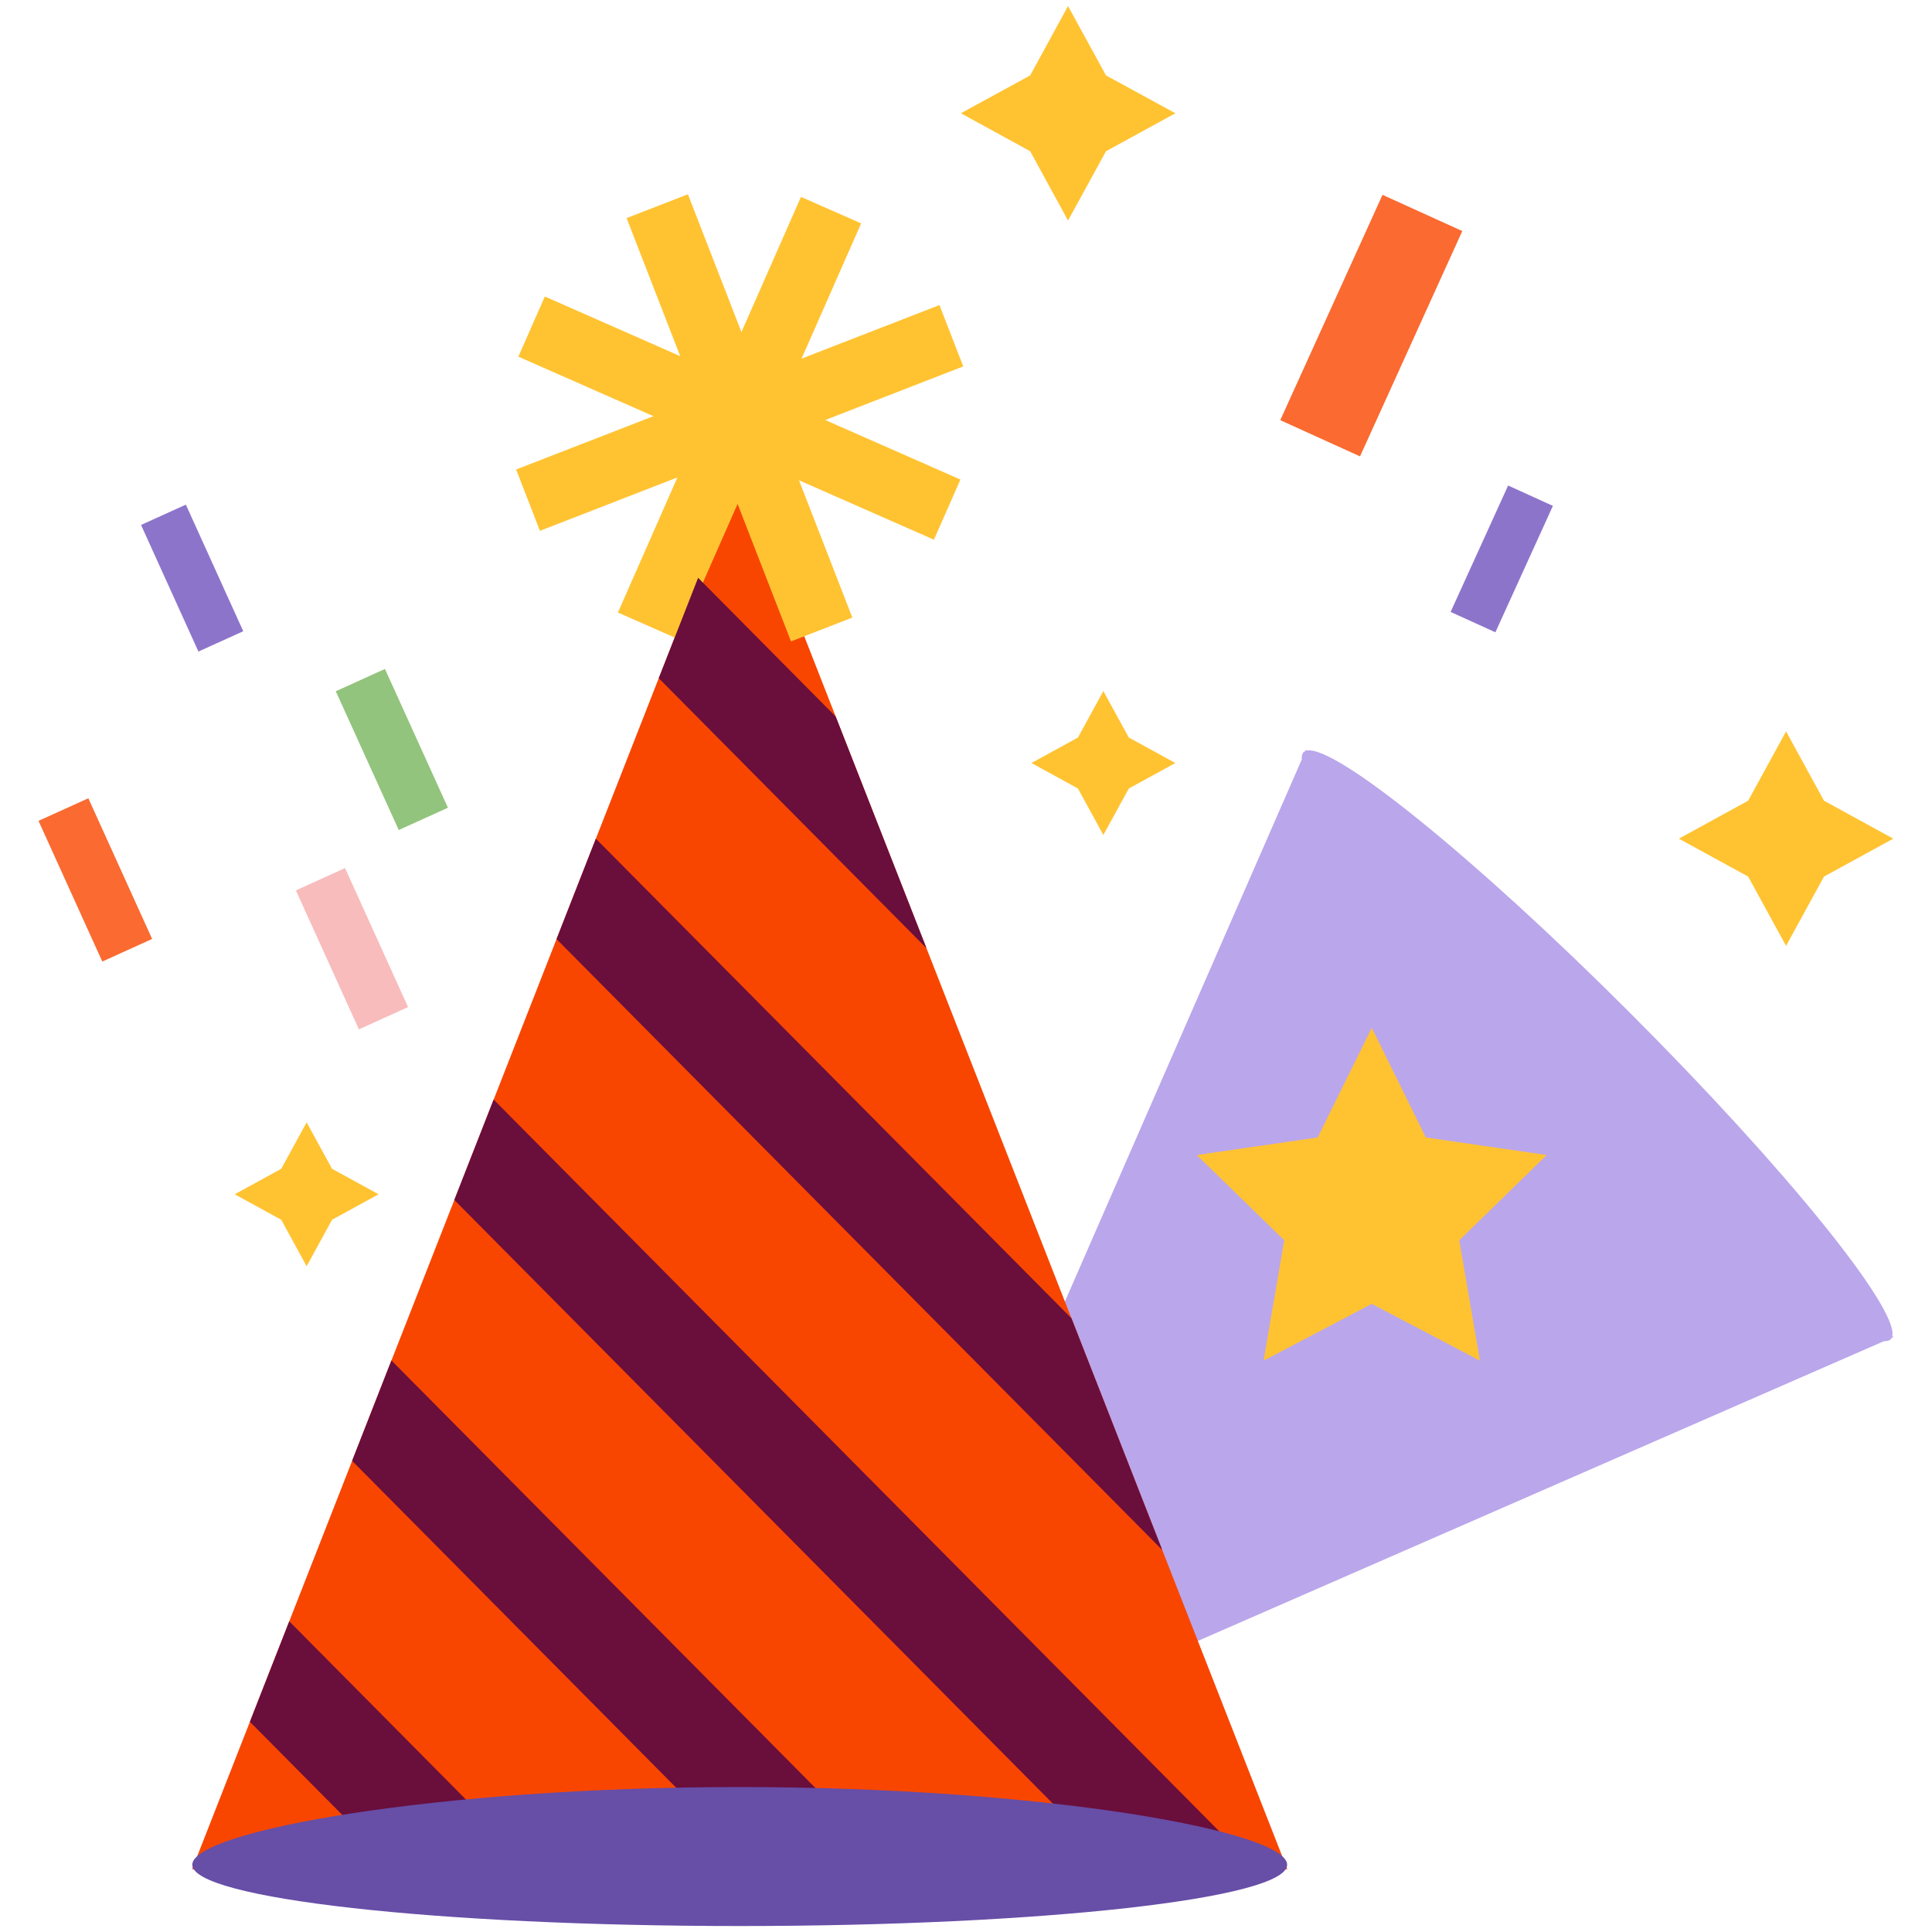 <?xml version="1.0" encoding="utf-8"?>
<!-- Generator: Adobe Illustrator 16.0.0, SVG Export Plug-In . SVG Version: 6.00 Build 0)  -->
<!DOCTYPE svg PUBLIC "-//W3C//DTD SVG 1.1//EN" "http://www.w3.org/Graphics/SVG/1.1/DTD/svg11.dtd">
<svg version="1.1" id="Layer_1" xmlns="http://www.w3.org/2000/svg" xmlns:xlink="http://www.w3.org/1999/xlink" x="0px" y="0px"
	 width="32px" height="32px" viewBox="0 0 32 32" enable-background="new 0 0 32 32" xml:space="preserve">
<g id="journal" display="none">
	<g display="inline">
		<path fill="#CC0000" d="M16.098,27.684c0,0.359-0.291,0.65-0.651,0.65H0.751c-0.359,0-0.651-0.291-0.651-0.65V6.882
			c0-0.36,0.292-0.651,0.651-0.651h14.695c0.36,0,0.651,0.291,0.651,0.651L16.098,27.684L16.098,27.684z"/>
		<path fill="#CC0000" d="M15.902,27.684c0,0.359,0.291,0.65,0.65,0.65h14.695c0.36,0,0.651-0.291,0.651-0.65V6.882
			c0-0.36-0.291-0.651-0.651-0.651H16.553c-0.359,0-0.65,0.291-0.65,0.651L15.902,27.684L15.902,27.684z"/>
		<path fill="#990000" d="M30.918,28.127h-0.201c-0.029,0-0.051-0.021-0.051-0.051c0-0.027,0.021-0.051,0.051-0.051h0.201
			c0.029,0,0.051,0.022,0.051,0.051C30.969,28.104,30.947,28.127,30.918,28.127z M30.514,28.127h-0.203
			c-0.026,0-0.051-0.021-0.051-0.051c0-0.027,0.023-0.051,0.051-0.051h0.203c0.027,0,0.051,0.022,0.051,0.051
			C30.564,28.104,30.541,28.127,30.514,28.127z M30.109,28.127h-0.203c-0.027,0-0.051-0.021-0.051-0.051
			c0-0.027,0.022-0.051,0.051-0.051h0.203c0.027,0,0.051,0.022,0.051,0.051C30.16,28.104,30.137,28.127,30.109,28.127z
			 M29.703,28.127H29.5c-0.027,0-0.051-0.021-0.051-0.051c0-0.027,0.023-0.051,0.051-0.051h0.203c0.027,0,0.051,0.022,0.051,0.051
			C29.754,28.104,29.73,28.127,29.703,28.127z M29.299,28.127h-0.203c-0.027,0-0.051-0.021-0.051-0.051
			c0-0.027,0.023-0.051,0.051-0.051h0.203c0.027,0,0.051,0.022,0.051,0.051C29.35,28.104,29.326,28.127,29.299,28.127z
			 M28.893,28.127h-0.201c-0.028,0-0.051-0.021-0.051-0.051c0-0.027,0.021-0.051,0.051-0.051h0.201c0.029,0,0.051,0.022,0.051,0.051
			C28.943,28.104,28.922,28.127,28.893,28.127z M28.488,28.127h-0.203c-0.027,0-0.051-0.021-0.051-0.051
			c0-0.027,0.022-0.051,0.051-0.051h0.203c0.027,0,0.051,0.022,0.051,0.051C28.539,28.104,28.516,28.127,28.488,28.127z
			 M28.082,28.127h-0.201c-0.029,0-0.051-0.021-0.051-0.051c0-0.027,0.021-0.051,0.051-0.051h0.201c0.029,0,0.051,0.022,0.051,0.051
			C28.133,28.104,28.111,28.127,28.082,28.127z M27.678,28.127h-0.203c-0.026,0-0.051-0.021-0.051-0.051
			c0-0.027,0.023-0.051,0.051-0.051h0.203c0.027,0,0.051,0.022,0.051,0.051C27.729,28.104,27.705,28.127,27.678,28.127z
			 M27.271,28.127H27.07c-0.029,0-0.051-0.021-0.051-0.051c0-0.027,0.021-0.051,0.051-0.051h0.201c0.028,0,0.051,0.022,0.051,0.051
			C27.322,28.104,27.301,28.127,27.271,28.127z M26.867,28.127h-0.203c-0.027,0-0.051-0.021-0.051-0.051
			c0-0.027,0.023-0.051,0.051-0.051h0.203c0.027,0,0.051,0.022,0.051,0.051C26.918,28.104,26.895,28.127,26.867,28.127z
			 M26.463,28.127H26.26c-0.027,0-0.051-0.021-0.051-0.051c0-0.027,0.023-0.051,0.051-0.051h0.203c0.027,0,0.051,0.022,0.051,0.051
			C26.514,28.104,26.49,28.127,26.463,28.127z M26.057,28.127h-0.203c-0.026,0-0.051-0.021-0.051-0.051
			c0-0.027,0.023-0.051,0.051-0.051h0.203c0.027,0,0.051,0.022,0.051,0.051C26.107,28.104,26.084,28.127,26.057,28.127z
			 M25.652,28.127h-0.203c-0.027,0-0.051-0.021-0.051-0.051c0-0.027,0.022-0.051,0.051-0.051h0.203c0.027,0,0.051,0.022,0.051,0.051
			C25.703,28.104,25.68,28.127,25.652,28.127z M25.246,28.127h-0.201c-0.029,0-0.051-0.021-0.051-0.051
			c0-0.027,0.021-0.051,0.051-0.051h0.201c0.029,0,0.051,0.022,0.051,0.051C25.297,28.104,25.275,28.127,25.246,28.127z
			 M24.842,28.127h-0.203c-0.027,0-0.051-0.021-0.051-0.051c0-0.027,0.023-0.051,0.051-0.051h0.203c0.027,0,0.051,0.022,0.051,0.051
			C24.893,28.104,24.869,28.127,24.842,28.127z M24.436,28.127h-0.201c-0.028,0-0.051-0.021-0.051-0.051
			c0-0.027,0.021-0.051,0.051-0.051h0.201c0.029,0,0.051,0.022,0.051,0.051C24.486,28.104,24.465,28.127,24.436,28.127z
			 M24.031,28.127h-0.203c-0.027,0-0.051-0.021-0.051-0.051c0-0.027,0.022-0.051,0.051-0.051h0.203c0.027,0,0.051,0.022,0.051,0.051
			C24.082,28.104,24.059,28.127,24.031,28.127z M23.625,28.127h-0.201c-0.029,0-0.051-0.021-0.051-0.051
			c0-0.027,0.021-0.051,0.051-0.051h0.201c0.029,0,0.051,0.022,0.051,0.051C23.676,28.104,23.654,28.127,23.625,28.127z
			 M23.221,28.127h-0.203c-0.026,0-0.051-0.021-0.051-0.051c0-0.027,0.023-0.051,0.051-0.051h0.203c0.027,0,0.051,0.022,0.051,0.051
			C23.271,28.104,23.248,28.127,23.221,28.127z M22.816,28.127h-0.203c-0.027,0-0.051-0.021-0.051-0.051
			c0-0.027,0.022-0.051,0.051-0.051h0.203c0.026,0,0.051,0.022,0.051,0.051C22.867,28.104,22.844,28.127,22.816,28.127z
			 M22.41,28.127h-0.203c-0.027,0-0.051-0.021-0.051-0.051c0-0.027,0.023-0.051,0.051-0.051h0.203c0.027,0,0.051,0.022,0.051,0.051
			C22.461,28.104,22.438,28.127,22.41,28.127z M22.006,28.127h-0.203c-0.027,0-0.051-0.021-0.051-0.051
			c0-0.027,0.023-0.051,0.051-0.051h0.203c0.027,0,0.051,0.022,0.051,0.051C22.057,28.104,22.033,28.127,22.006,28.127z
			 M21.6,28.127h-0.201c-0.028,0-0.051-0.021-0.051-0.051c0-0.027,0.021-0.051,0.051-0.051H21.6c0.029,0,0.051,0.022,0.051,0.051
			C21.65,28.104,21.629,28.127,21.6,28.127z M21.195,28.127h-0.203c-0.027,0-0.051-0.021-0.051-0.051
			c0-0.027,0.022-0.051,0.051-0.051h0.203c0.027,0,0.051,0.022,0.051,0.051C21.246,28.104,21.223,28.127,21.195,28.127z
			 M20.789,28.127h-0.201c-0.029,0-0.051-0.021-0.051-0.051c0-0.027,0.021-0.051,0.051-0.051h0.201c0.029,0,0.051,0.022,0.051,0.051
			C20.84,28.104,20.818,28.127,20.789,28.127z M20.385,28.127h-0.203c-0.027,0-0.051-0.021-0.051-0.051
			c0-0.027,0.023-0.051,0.051-0.051h0.203c0.027,0,0.051,0.022,0.051,0.051C20.436,28.104,20.412,28.127,20.385,28.127z
			 M19.979,28.127h-0.201c-0.028,0-0.051-0.021-0.051-0.051c0-0.027,0.021-0.051,0.051-0.051h0.201c0.029,0,0.051,0.022,0.051,0.051
			C20.029,28.104,20.008,28.127,19.979,28.127z M19.574,28.127h-0.203c-0.027,0-0.051-0.021-0.051-0.051
			c0-0.027,0.022-0.051,0.051-0.051h0.203c0.027,0,0.051,0.022,0.051,0.051C19.625,28.104,19.602,28.127,19.574,28.127z
			 M19.17,28.127h-0.203c-0.027,0-0.051-0.021-0.051-0.051c0-0.027,0.023-0.051,0.051-0.051h0.203c0.027,0,0.051,0.022,0.051,0.051
			C19.221,28.104,19.197,28.127,19.17,28.127z M18.764,28.127h-0.203c-0.026,0-0.049-0.021-0.049-0.051
			c0-0.027,0.021-0.051,0.049-0.051h0.203c0.029,0,0.051,0.022,0.051,0.051C18.814,28.104,18.793,28.127,18.764,28.127z
			 M18.359,28.127h-0.203c-0.027,0-0.051-0.021-0.051-0.051c0-0.027,0.022-0.051,0.051-0.051h0.203c0.027,0,0.051,0.022,0.051,0.051
			C18.41,28.104,18.387,28.127,18.359,28.127z M17.953,28.127h-0.201c-0.029,0-0.051-0.021-0.051-0.051
			c0-0.027,0.021-0.051,0.051-0.051h0.201c0.029,0,0.051,0.022,0.051,0.051C18.004,28.104,17.982,28.127,17.953,28.127z
			 M17.549,28.127h-0.203c-0.027,0-0.051-0.021-0.051-0.051c0-0.027,0.023-0.051,0.051-0.051h0.203c0.027,0,0.051,0.022,0.051,0.051
			C17.6,28.104,17.576,28.127,17.549,28.127z M17.143,28.127h-0.203c-0.027,0-0.051-0.021-0.051-0.051
			c0-0.027,0.022-0.051,0.051-0.051h0.203c0.028,0,0.051,0.022,0.051,0.051C17.193,28.104,17.172,28.127,17.143,28.127z
			 M16.738,28.127h-0.014c-0.068,0-0.138-0.01-0.201-0.029c-0.027-0.009-0.042-0.037-0.033-0.063
			c0.008-0.027,0.035-0.042,0.063-0.034c0.057,0.019,0.113,0.024,0.172,0.024h0.014c0.027,0,0.052,0.023,0.052,0.052
			C16.789,28.104,16.766,28.127,16.738,28.127z M31.121,28.126c-0.025,0-0.049-0.021-0.051-0.048s0.02-0.053,0.047-0.055
			c0.063-0.004,0.123-0.019,0.182-0.041c0.025-0.012,0.055,0.002,0.066,0.027c0.01,0.025-0.002,0.055-0.027,0.065
			c-0.068,0.028-0.141,0.044-0.213,0.05L31.121,28.126L31.121,28.126z M16.357,28.011c-0.011,0-0.021-0.003-0.029-0.01
			c-0.06-0.042-0.112-0.094-0.155-0.151c-0.017-0.022-0.013-0.055,0.01-0.07s0.055-0.014,0.071,0.01
			c0.037,0.051,0.082,0.095,0.133,0.131c0.022,0.016,0.028,0.048,0.012,0.07C16.389,28.003,16.373,28.011,16.357,28.011z
			 M31.49,27.977c-0.014,0-0.029-0.008-0.039-0.02c-0.018-0.021-0.016-0.053,0.006-0.071c0.047-0.04,0.088-0.088,0.121-0.141
			c0.014-0.024,0.045-0.031,0.068-0.019c0.024,0.016,0.033,0.047,0.018,0.07c-0.037,0.063-0.086,0.118-0.141,0.165
			C31.514,27.973,31.502,27.977,31.49,27.977z M16.12,27.689c-0.021,0-0.041-0.014-0.048-0.034
			c-0.022-0.069-0.034-0.142-0.034-0.216c0-0.027,0.022-0.051,0.051-0.051c0.027,0,0.05,0.021,0.05,0.049v0.002
			c0,0.063,0.011,0.125,0.029,0.185c0.009,0.026-0.005,0.056-0.032,0.063C16.131,27.689,16.126,27.689,16.12,27.689z M31.697,27.635
			l-0.012-0.001c-0.027-0.006-0.043-0.032-0.037-0.061c0.01-0.044,0.016-0.089,0.014-0.134v-0.058c0-0.026,0.023-0.05,0.051-0.05
			c0.029,0,0.051,0.021,0.051,0.05v0.058c0,0.054-0.006,0.104-0.018,0.155C31.742,27.619,31.721,27.635,31.697,27.635z
			 M16.089,27.286c-0.028,0-0.051-0.022-0.051-0.052v-0.201c0-0.028,0.022-0.051,0.051-0.051c0.027,0,0.05,0.021,0.05,0.051v0.201
			C16.139,27.264,16.116,27.286,16.089,27.286z M31.713,27.23c-0.027,0-0.051-0.021-0.051-0.051v-0.201
			c0-0.028,0.023-0.052,0.051-0.052c0.029,0,0.051,0.022,0.051,0.052v0.201C31.764,27.209,31.742,27.23,31.713,27.23z
			 M16.089,26.881c-0.028,0-0.051-0.021-0.051-0.051v-0.202c0-0.028,0.022-0.051,0.051-0.051c0.027,0,0.05,0.022,0.05,0.051v0.202
			C16.139,26.857,16.116,26.881,16.089,26.881z M31.713,26.826c-0.027,0-0.051-0.021-0.051-0.051v-0.202
			c0-0.028,0.023-0.052,0.051-0.052c0.029,0,0.051,0.022,0.051,0.052v0.202C31.764,26.805,31.742,26.826,31.713,26.826z
			 M16.089,26.477c-0.028,0-0.051-0.022-0.051-0.052v-0.202c0-0.027,0.022-0.051,0.051-0.051c0.027,0,0.05,0.021,0.05,0.051v0.202
			C16.139,26.453,16.116,26.477,16.089,26.477z M31.713,26.421c-0.027,0-0.051-0.022-0.051-0.051v-0.202
			c0-0.027,0.023-0.051,0.051-0.051c0.029,0,0.051,0.021,0.051,0.051v0.202C31.764,26.398,31.742,26.421,31.713,26.421z
			 M16.089,26.07c-0.028,0-0.051-0.022-0.051-0.051v-0.203c0-0.027,0.022-0.051,0.051-0.051c0.027,0,0.05,0.022,0.05,0.051v0.203
			C16.139,26.048,16.116,26.07,16.089,26.07z M31.713,26.016c-0.027,0-0.051-0.021-0.051-0.051v-0.201
			c0-0.029,0.023-0.052,0.051-0.052c0.029,0,0.051,0.022,0.051,0.052v0.201C31.764,25.993,31.742,26.016,31.713,26.016z
			 M16.089,25.665c-0.028,0-0.051-0.022-0.051-0.051v-0.202c0-0.028,0.022-0.051,0.051-0.051c0.027,0,0.05,0.021,0.05,0.051v0.202
			C16.139,25.643,16.116,25.665,16.089,25.665z M31.713,25.609c-0.027,0-0.051-0.021-0.051-0.051v-0.201
			c0-0.028,0.023-0.051,0.051-0.051c0.029,0,0.051,0.021,0.051,0.051v0.201C31.764,25.588,31.742,25.609,31.713,25.609z
			 M16.089,25.26c-0.028,0-0.051-0.021-0.051-0.05v-0.203c0-0.026,0.022-0.051,0.051-0.051c0.027,0,0.05,0.022,0.05,0.051v0.203
			C16.139,25.236,16.116,25.26,16.089,25.26z M31.713,25.205c-0.027,0-0.051-0.021-0.051-0.05v-0.203
			c0-0.028,0.023-0.052,0.051-0.052c0.029,0,0.051,0.022,0.051,0.052v0.203C31.764,25.184,31.742,25.205,31.713,25.205z
			 M16.089,24.855c-0.028,0-0.051-0.023-0.051-0.051v-0.203c0-0.027,0.022-0.052,0.051-0.052c0.027,0,0.05,0.023,0.05,0.052v0.203
			C16.139,24.832,16.116,24.855,16.089,24.855z M31.713,24.801c-0.027,0-0.051-0.023-0.051-0.051v-0.203
			c0-0.027,0.023-0.051,0.051-0.051c0.029,0,0.051,0.023,0.051,0.051v0.203C31.764,24.777,31.742,24.801,31.713,24.801z
			 M16.089,24.45c-0.028,0-0.051-0.022-0.051-0.052v-0.203c0-0.026,0.022-0.049,0.051-0.049c0.027,0,0.05,0.021,0.05,0.049v0.203
			C16.139,24.428,16.116,24.45,16.089,24.45z M31.713,24.396c-0.027,0-0.051-0.023-0.051-0.052v-0.202
			c0-0.027,0.023-0.052,0.051-0.052c0.029,0,0.051,0.023,0.051,0.052v0.202C31.764,24.372,31.742,24.396,31.713,24.396z
			 M16.089,24.045c-0.028,0-0.051-0.021-0.051-0.051v-0.202c0-0.028,0.022-0.051,0.051-0.051c0.027,0,0.05,0.022,0.05,0.051v0.202
			C16.139,24.021,16.116,24.045,16.089,24.045z M31.713,23.99c-0.027,0-0.051-0.022-0.051-0.051v-0.203
			c0-0.027,0.023-0.051,0.051-0.051c0.029,0,0.051,0.022,0.051,0.051v0.203C31.764,23.968,31.742,23.99,31.713,23.99z
			 M16.089,23.641c-0.028,0-0.051-0.022-0.051-0.052v-0.202c0-0.027,0.022-0.051,0.051-0.051c0.027,0,0.05,0.021,0.05,0.051v0.202
			C16.139,23.617,16.116,23.641,16.089,23.641z M31.713,23.585c-0.027,0-0.051-0.022-0.051-0.051v-0.202
			c0-0.027,0.023-0.051,0.051-0.051c0.029,0,0.051,0.021,0.051,0.051v0.202C31.764,23.563,31.742,23.585,31.713,23.585z
			 M16.089,23.234c-0.028,0-0.051-0.022-0.051-0.051V22.98c0-0.027,0.022-0.051,0.051-0.051c0.027,0,0.05,0.022,0.05,0.051v0.203
			C16.139,23.212,16.116,23.234,16.089,23.234z M31.713,23.18c-0.027,0-0.051-0.021-0.051-0.051v-0.202
			c0-0.028,0.023-0.051,0.051-0.051c0.029,0,0.051,0.022,0.051,0.051v0.202C31.764,23.157,31.742,23.18,31.713,23.18z
			 M16.089,22.829c-0.028,0-0.051-0.022-0.051-0.052v-0.201c0-0.028,0.022-0.051,0.051-0.051c0.027,0,0.05,0.021,0.05,0.051v0.201
			C16.139,22.807,16.116,22.829,16.089,22.829z M31.713,22.773c-0.027,0-0.051-0.021-0.051-0.051v-0.201
			c0-0.028,0.023-0.052,0.051-0.052c0.029,0,0.051,0.022,0.051,0.052v0.201C31.764,22.752,31.742,22.773,31.713,22.773z
			 M16.089,22.424c-0.028,0-0.051-0.021-0.051-0.051v-0.202c0-0.028,0.022-0.051,0.051-0.051c0.027,0,0.05,0.022,0.05,0.051v0.202
			C16.139,22.4,16.116,22.424,16.089,22.424z M31.713,22.369c-0.027,0-0.051-0.021-0.051-0.051v-0.202
			c0-0.028,0.023-0.052,0.051-0.052c0.029,0,0.051,0.022,0.051,0.052v0.202C31.764,22.348,31.742,22.369,31.713,22.369z
			 M16.089,22.02c-0.028,0-0.051-0.022-0.051-0.051v-0.203c0-0.027,0.022-0.051,0.051-0.051c0.027,0,0.05,0.021,0.05,0.051v0.203
			C16.139,21.996,16.116,22.02,16.089,22.02z M31.713,21.964c-0.027,0-0.051-0.022-0.051-0.051v-0.202
			c0-0.027,0.023-0.051,0.051-0.051c0.029,0,0.051,0.021,0.051,0.051v0.202C31.764,21.941,31.742,21.964,31.713,21.964z
			 M16.089,21.614c-0.028,0-0.051-0.023-0.051-0.052v-0.203c0-0.026,0.022-0.051,0.051-0.051c0.027,0,0.05,0.023,0.05,0.051v0.203
			C16.139,21.591,16.116,21.614,16.089,21.614z M31.713,21.559c-0.027,0-0.051-0.021-0.051-0.05v-0.202
			c0-0.029,0.023-0.052,0.051-0.052c0.029,0,0.051,0.022,0.051,0.052v0.202C31.764,21.536,31.742,21.559,31.713,21.559z
			 M16.089,21.209c-0.028,0-0.051-0.023-0.051-0.051v-0.203c0-0.027,0.022-0.051,0.051-0.051c0.027,0,0.05,0.022,0.05,0.051v0.203
			C16.139,21.186,16.116,21.209,16.089,21.209z M31.713,21.154c-0.027,0-0.051-0.023-0.051-0.051V20.9
			c0-0.027,0.023-0.051,0.051-0.051c0.029,0,0.051,0.022,0.051,0.051v0.203C31.764,21.131,31.742,21.154,31.713,21.154z
			 M16.089,20.805c-0.028,0-0.051-0.022-0.051-0.052V20.55c0-0.026,0.022-0.05,0.051-0.05c0.027,0,0.05,0.021,0.05,0.05v0.203
			C16.139,20.781,16.116,20.805,16.089,20.805z M31.713,20.749c-0.027,0-0.051-0.022-0.051-0.051v-0.203
			c0-0.027,0.023-0.052,0.051-0.052c0.029,0,0.051,0.023,0.051,0.052v0.203C31.764,20.727,31.742,20.749,31.713,20.749z
			 M16.089,20.398c-0.028,0-0.051-0.022-0.051-0.051v-0.203c0-0.027,0.022-0.051,0.051-0.051c0.027,0,0.05,0.022,0.05,0.051v0.203
			C16.139,20.376,16.116,20.398,16.089,20.398z M31.713,20.344c-0.027,0-0.051-0.021-0.051-0.051V20.09
			c0-0.027,0.023-0.05,0.051-0.05c0.029,0,0.051,0.022,0.051,0.05v0.203C31.764,20.32,31.742,20.344,31.713,20.344z M16.089,19.993
			c-0.028,0-0.051-0.022-0.051-0.052V19.74c0-0.028,0.022-0.051,0.051-0.051c0.027,0,0.05,0.021,0.05,0.051v0.201
			C16.139,19.971,16.116,19.993,16.089,19.993z M31.713,19.938c-0.027,0-0.051-0.021-0.051-0.051v-0.201
			c0-0.028,0.023-0.052,0.051-0.052c0.029,0,0.051,0.022,0.051,0.052v0.201C31.764,19.916,31.742,19.938,31.713,19.938z
			 M16.089,19.588c-0.028,0-0.051-0.021-0.051-0.051v-0.202c0-0.028,0.022-0.051,0.051-0.051c0.027,0,0.05,0.022,0.05,0.051v0.202
			C16.139,19.564,16.116,19.588,16.089,19.588z M31.713,19.533c-0.027,0-0.051-0.022-0.051-0.051V19.28
			c0-0.028,0.023-0.052,0.051-0.052c0.029,0,0.051,0.022,0.051,0.052v0.202C31.764,19.511,31.742,19.533,31.713,19.533z
			 M16.089,19.184c-0.028,0-0.051-0.022-0.051-0.052V18.93c0-0.027,0.022-0.051,0.051-0.051c0.027,0,0.05,0.021,0.05,0.051v0.202
			C16.139,19.16,16.116,19.184,16.089,19.184z M31.713,19.128c-0.027,0-0.051-0.022-0.051-0.051v-0.202
			c0-0.027,0.023-0.051,0.051-0.051c0.029,0,0.051,0.021,0.051,0.051v0.202C31.764,19.105,31.742,19.128,31.713,19.128z
			 M16.089,18.777c-0.028,0-0.051-0.022-0.051-0.051v-0.203c0-0.027,0.022-0.051,0.051-0.051c0.027,0,0.05,0.022,0.05,0.051v0.203
			C16.139,18.755,16.116,18.777,16.089,18.777z M31.713,18.723c-0.027,0-0.051-0.021-0.051-0.051V18.47
			c0-0.028,0.023-0.051,0.051-0.051c0.029,0,0.051,0.022,0.051,0.051v0.202C31.764,18.7,31.742,18.723,31.713,18.723z
			 M16.089,18.372c-0.028,0-0.051-0.022-0.051-0.05v-0.203c0-0.028,0.022-0.051,0.051-0.051c0.027,0,0.05,0.021,0.05,0.051v0.203
			C16.139,18.35,16.116,18.372,16.089,18.372z M31.713,18.316c-0.027,0-0.051-0.021-0.051-0.051v-0.201
			c0-0.028,0.023-0.051,0.051-0.051c0.029,0,0.051,0.021,0.051,0.051v0.201C31.764,18.295,31.742,18.316,31.713,18.316z
			 M16.089,17.968c-0.028,0-0.051-0.022-0.051-0.051v-0.203c0-0.026,0.022-0.051,0.051-0.051c0.027,0,0.05,0.022,0.05,0.051v0.203
			C16.139,17.943,16.116,17.968,16.089,17.968z M31.713,17.912c-0.027,0-0.051-0.021-0.051-0.051v-0.202
			c0-0.027,0.023-0.052,0.051-0.052c0.029,0,0.051,0.023,0.051,0.052v0.202C31.764,17.891,31.742,17.912,31.713,17.912z
			 M16.089,17.563c-0.028,0-0.051-0.022-0.051-0.051v-0.203c0-0.026,0.022-0.051,0.051-0.051c0.027,0,0.05,0.023,0.05,0.051v0.203
			C16.139,17.539,16.116,17.563,16.089,17.563z M31.713,17.508c-0.027,0-0.051-0.023-0.051-0.051v-0.203
			c0-0.027,0.023-0.051,0.051-0.051c0.029,0,0.051,0.023,0.051,0.051v0.203C31.764,17.484,31.742,17.508,31.713,17.508z
			 M16.089,17.157c-0.028,0-0.051-0.022-0.051-0.052v-0.203c0-0.026,0.022-0.049,0.051-0.049c0.027,0,0.05,0.021,0.05,0.049v0.203
			C16.139,17.135,16.116,17.157,16.089,17.157z M31.713,17.104c-0.027,0-0.051-0.023-0.051-0.052V16.85
			c0-0.027,0.023-0.051,0.051-0.051c0.029,0,0.051,0.021,0.051,0.051v0.202C31.764,17.079,31.742,17.104,31.713,17.104z
			 M16.089,16.752c-0.028,0-0.051-0.021-0.051-0.051v-0.202c0-0.028,0.022-0.051,0.051-0.051c0.027,0,0.05,0.021,0.05,0.051v0.202
			C16.139,16.729,16.116,16.752,16.089,16.752z M31.713,16.697c-0.027,0-0.051-0.022-0.051-0.051v-0.203
			c0-0.028,0.023-0.051,0.051-0.051c0.029,0,0.051,0.022,0.051,0.051v0.203C31.764,16.675,31.742,16.697,31.713,16.697z
			 M16.089,16.347c-0.028,0-0.051-0.022-0.051-0.051v-0.202c0-0.028,0.022-0.051,0.051-0.051c0.027,0,0.05,0.022,0.05,0.051v0.202
			C16.139,16.324,16.116,16.347,16.089,16.347z M31.713,16.292c-0.027,0-0.051-0.022-0.051-0.051v-0.202
			c0-0.028,0.023-0.051,0.051-0.051c0.029,0,0.051,0.022,0.051,0.051v0.202C31.764,16.27,31.742,16.292,31.713,16.292z
			 M16.089,15.941c-0.028,0-0.051-0.022-0.051-0.051v-0.202c0-0.028,0.022-0.051,0.051-0.051c0.027,0,0.05,0.022,0.05,0.051v0.202
			C16.139,15.919,16.116,15.941,16.089,15.941z M31.713,15.887c-0.027,0-0.051-0.022-0.051-0.051v-0.202
			c0-0.028,0.023-0.051,0.051-0.051c0.029,0,0.051,0.022,0.051,0.051v0.202C31.764,15.864,31.742,15.887,31.713,15.887z
			 M16.089,15.536c-0.028,0-0.051-0.022-0.051-0.051v-0.202c0-0.028,0.022-0.051,0.051-0.051c0.027,0,0.05,0.022,0.05,0.051v0.202
			C16.139,15.514,16.116,15.536,16.089,15.536z M31.713,15.481c-0.027,0-0.051-0.022-0.051-0.051v-0.202
			c0-0.028,0.023-0.051,0.051-0.051c0.029,0,0.051,0.022,0.051,0.051v0.202C31.764,15.459,31.742,15.481,31.713,15.481z
			 M16.089,15.131c-0.028,0-0.051-0.022-0.051-0.051v-0.202c0-0.028,0.022-0.051,0.051-0.051c0.027,0,0.05,0.022,0.05,0.051v0.202
			C16.139,15.108,16.116,15.131,16.089,15.131z M31.713,15.076c-0.027,0-0.051-0.022-0.051-0.051v-0.202
			c0-0.028,0.023-0.051,0.051-0.051c0.029,0,0.051,0.022,0.051,0.051v0.202C31.764,15.054,31.742,15.076,31.713,15.076z
			 M16.089,14.726c-0.028,0-0.051-0.022-0.051-0.05v-0.203c0-0.028,0.022-0.051,0.051-0.051c0.027,0,0.05,0.022,0.05,0.051v0.203
			C16.139,14.703,16.116,14.726,16.089,14.726z M31.713,14.671c-0.027,0-0.051-0.022-0.051-0.05v-0.203
			c0-0.028,0.023-0.051,0.051-0.051c0.029,0,0.051,0.022,0.051,0.051v0.203C31.764,14.648,31.742,14.671,31.713,14.671z
			 M16.089,14.321c-0.028,0-0.051-0.023-0.051-0.051v-0.203c0-0.027,0.022-0.051,0.051-0.051c0.027,0,0.05,0.023,0.05,0.051v0.203
			C16.139,14.298,16.116,14.321,16.089,14.321z M31.713,14.267c-0.027,0-0.051-0.023-0.051-0.051v-0.203
			c0-0.027,0.023-0.051,0.051-0.051c0.029,0,0.051,0.023,0.051,0.051v0.203C31.764,14.243,31.742,14.267,31.713,14.267z
			 M16.089,13.916c-0.028,0-0.051-0.023-0.051-0.051v-0.203c0-0.027,0.022-0.051,0.051-0.051c0.027,0,0.05,0.023,0.05,0.051v0.203
			C16.139,13.893,16.116,13.916,16.089,13.916z M31.713,13.861c-0.027,0-0.051-0.023-0.051-0.051v-0.203
			c0-0.027,0.023-0.051,0.051-0.051c0.029,0,0.051,0.023,0.051,0.051v0.203C31.764,13.838,31.742,13.861,31.713,13.861z
			 M16.089,13.511c-0.028,0-0.051-0.021-0.051-0.051v-0.203c0-0.027,0.022-0.05,0.051-0.05c0.027,0,0.05,0.022,0.05,0.05v0.203
			C16.139,13.488,16.116,13.511,16.089,13.511z M31.713,13.456c-0.027,0-0.051-0.022-0.051-0.051v-0.203
			c0-0.027,0.023-0.05,0.051-0.05c0.029,0,0.051,0.022,0.051,0.05v0.203C31.764,13.434,31.742,13.456,31.713,13.456z M16.089,13.105
			c-0.028,0-0.051-0.022-0.051-0.051v-0.202c0-0.028,0.022-0.051,0.051-0.051c0.027,0,0.05,0.022,0.05,0.051v0.202
			C16.139,13.083,16.116,13.105,16.089,13.105z M31.713,13.051c-0.027,0-0.051-0.022-0.051-0.051v-0.202
			c0-0.028,0.023-0.051,0.051-0.051c0.029,0,0.051,0.022,0.051,0.051V13C31.764,13.028,31.742,13.051,31.713,13.051z M16.089,12.7
			c-0.028,0-0.051-0.022-0.051-0.051v-0.202c0-0.028,0.022-0.051,0.051-0.051c0.027,0,0.05,0.022,0.05,0.051v0.202
			C16.139,12.678,16.116,12.7,16.089,12.7z M31.713,12.646c-0.027,0-0.051-0.022-0.051-0.051v-0.202
			c0-0.028,0.023-0.051,0.051-0.051c0.029,0,0.051,0.022,0.051,0.051v0.202C31.764,12.623,31.742,12.646,31.713,12.646z
			 M16.089,12.295c-0.028,0-0.051-0.022-0.051-0.051v-0.202c0-0.028,0.022-0.051,0.051-0.051c0.027,0,0.05,0.022,0.05,0.051v0.202
			C16.139,12.272,16.116,12.295,16.089,12.295z M31.713,12.24c-0.027,0-0.051-0.022-0.051-0.051v-0.202
			c0-0.028,0.023-0.051,0.051-0.051c0.029,0,0.051,0.022,0.051,0.051v0.202C31.764,12.218,31.742,12.24,31.713,12.24z M16.089,11.89
			c-0.028,0-0.051-0.022-0.051-0.051v-0.202c0-0.028,0.022-0.051,0.051-0.051c0.027,0,0.05,0.022,0.05,0.051v0.202
			C16.139,11.867,16.116,11.89,16.089,11.89z M31.713,11.835c-0.027,0-0.051-0.022-0.051-0.051v-0.202
			c0-0.028,0.023-0.051,0.051-0.051c0.029,0,0.051,0.021,0.051,0.051v0.202C31.764,11.813,31.742,11.835,31.713,11.835z
			 M16.089,11.484c-0.028,0-0.051-0.022-0.051-0.051v-0.202c0-0.028,0.022-0.051,0.051-0.051c0.027,0,0.05,0.022,0.05,0.051v0.202
			C16.139,11.462,16.116,11.484,16.089,11.484z M31.713,11.43c-0.027,0-0.051-0.022-0.051-0.051v-0.202
			c0-0.028,0.023-0.051,0.051-0.051c0.029,0,0.051,0.022,0.051,0.051v0.202C31.764,11.407,31.742,11.43,31.713,11.43z
			 M16.089,11.079c-0.028,0-0.051-0.022-0.051-0.05v-0.203c0-0.027,0.022-0.051,0.051-0.051c0.027,0,0.05,0.023,0.05,0.051v0.203
			C16.139,11.057,16.116,11.079,16.089,11.079z M31.713,11.024c-0.027,0-0.051-0.022-0.051-0.05v-0.203
			c0-0.028,0.023-0.051,0.051-0.051c0.029,0,0.051,0.022,0.051,0.051v0.203C31.764,11.002,31.742,11.024,31.713,11.024z
			 M16.089,10.675c-0.028,0-0.051-0.023-0.051-0.051v-0.203c0-0.027,0.022-0.051,0.051-0.051c0.027,0,0.05,0.023,0.05,0.051v0.203
			C16.139,10.651,16.116,10.675,16.089,10.675z M31.713,10.62c-0.027,0-0.051-0.023-0.051-0.051v-0.203
			c0-0.027,0.023-0.051,0.051-0.051c0.029,0,0.051,0.023,0.051,0.051v0.203C31.764,10.597,31.742,10.62,31.713,10.62z M16.089,10.27
			c-0.028,0-0.051-0.023-0.051-0.051v-0.203c0-0.027,0.022-0.05,0.051-0.05c0.027,0,0.05,0.022,0.05,0.05v0.203
			C16.139,10.246,16.116,10.27,16.089,10.27z M31.713,10.215c-0.027,0-0.051-0.023-0.051-0.051V9.961
			c0-0.027,0.023-0.051,0.051-0.051c0.029,0,0.051,0.023,0.051,0.051v0.203C31.764,10.191,31.742,10.215,31.713,10.215z
			 M16.089,9.864c-0.028,0-0.051-0.022-0.051-0.051V9.611c0-0.028,0.022-0.051,0.051-0.051c0.027,0,0.05,0.022,0.05,0.051v0.202
			C16.139,9.842,16.116,9.864,16.089,9.864z M31.713,9.81c-0.027,0-0.051-0.022-0.051-0.051V9.556c0-0.027,0.023-0.05,0.051-0.05
			c0.029,0,0.051,0.022,0.051,0.05v0.203C31.764,9.787,31.742,9.81,31.713,9.81z M16.089,9.459c-0.028,0-0.051-0.022-0.051-0.051
			V9.206c0-0.028,0.022-0.051,0.051-0.051c0.027,0,0.05,0.021,0.05,0.051v0.202C16.139,9.437,16.116,9.459,16.089,9.459z
			 M31.713,9.404c-0.027,0-0.051-0.022-0.051-0.051V9.151c0-0.028,0.023-0.051,0.051-0.051c0.029,0,0.051,0.022,0.051,0.051v0.202
			C31.764,9.382,31.742,9.404,31.713,9.404z M16.089,9.054c-0.028,0-0.051-0.022-0.051-0.051V8.801c0-0.028,0.022-0.051,0.051-0.051
			c0.027,0,0.05,0.022,0.05,0.051v0.202C16.139,9.031,16.116,9.054,16.089,9.054z M31.713,8.999c-0.027,0-0.051-0.022-0.051-0.051
			V8.746c0-0.028,0.023-0.051,0.051-0.051c0.029,0,0.051,0.022,0.051,0.051v0.202C31.764,8.977,31.742,8.999,31.713,8.999z
			 M16.089,8.648c-0.028,0-0.051-0.022-0.051-0.051V8.396c0-0.028,0.022-0.051,0.051-0.051c0.027,0,0.05,0.022,0.05,0.051v0.202
			C16.139,8.626,16.116,8.648,16.089,8.648z M31.713,8.594c-0.027,0-0.051-0.021-0.051-0.051V8.341c0-0.028,0.023-0.051,0.051-0.051
			c0.029,0,0.051,0.022,0.051,0.051v0.202C31.764,8.571,31.742,8.594,31.713,8.594z M16.089,8.243c-0.028,0-0.051-0.022-0.051-0.051
			V7.99c0-0.028,0.022-0.051,0.051-0.051c0.027,0,0.05,0.022,0.05,0.051v0.202C16.139,8.221,16.116,8.243,16.089,8.243z
			 M31.713,8.188c-0.027,0-0.051-0.022-0.051-0.051V7.936c0-0.028,0.023-0.051,0.051-0.051c0.029,0,0.051,0.022,0.051,0.051v0.202
			C31.764,8.166,31.742,8.188,31.713,8.188z M16.089,7.838c-0.028,0-0.051-0.022-0.051-0.05V7.585c0-0.028,0.022-0.051,0.051-0.051
			c0.027,0,0.05,0.022,0.05,0.051v0.203C16.139,7.815,16.116,7.838,16.089,7.838z M31.713,7.783c-0.027,0-0.051-0.022-0.051-0.051
			V7.53c0-0.028,0.023-0.051,0.051-0.051c0.029,0,0.051,0.022,0.051,0.051v0.202C31.764,7.761,31.742,7.783,31.713,7.783z
			 M16.089,7.433c-0.028,0-0.051-0.022-0.051-0.05V7.18c0-0.027,0.022-0.051,0.051-0.051c0.027,0,0.05,0.023,0.05,0.051v0.203
			C16.139,7.41,16.116,7.433,16.089,7.433z M31.713,7.378c-0.027,0-0.051-0.022-0.051-0.05V7.125c0-0.028,0.023-0.051,0.051-0.051
			c0.029,0,0.051,0.022,0.051,0.051v0.203C31.764,7.355,31.742,7.378,31.713,7.378z M16.105,7.029l-0.012-0.001
			c-0.027-0.007-0.044-0.034-0.038-0.062c0.017-0.071,0.045-0.139,0.083-0.201c0.015-0.023,0.046-0.031,0.069-0.017
			c0.024,0.015,0.031,0.046,0.017,0.069c-0.032,0.054-0.056,0.111-0.07,0.172C16.149,7.014,16.128,7.029,16.105,7.029z
			 M31.682,6.977c-0.021,0-0.041-0.014-0.047-0.035c-0.02-0.059-0.049-0.114-0.086-0.165c-0.016-0.022-0.012-0.054,0.012-0.07
			c0.021-0.017,0.053-0.012,0.07,0.011c0.043,0.059,0.076,0.124,0.1,0.193c0.008,0.026-0.006,0.056-0.033,0.063
			C31.693,6.976,31.688,6.977,31.682,6.977z M16.313,6.689c-0.015,0-0.029-0.006-0.039-0.018C16.256,6.65,16.258,6.617,16.28,6.6
			c0.056-0.048,0.118-0.086,0.187-0.113c0.025-0.011,0.055,0.002,0.065,0.028c0.011,0.025-0.003,0.055-0.027,0.065
			c-0.058,0.023-0.111,0.056-0.159,0.097C16.336,6.686,16.324,6.689,16.313,6.689z M31.445,6.656c-0.01,0-0.021-0.003-0.029-0.01
			c-0.051-0.036-0.105-0.063-0.166-0.082c-0.027-0.009-0.041-0.037-0.033-0.063s0.037-0.042,0.063-0.033
			c0.07,0.021,0.138,0.054,0.195,0.097c0.023,0.016,0.029,0.048,0.012,0.07C31.477,6.648,31.461,6.656,31.445,6.656z M16.682,6.54
			c-0.025,0-0.049-0.021-0.05-0.048C16.63,6.465,16.65,6.44,16.68,6.438c0.016-0.001,0.029-0.001,0.045-0.001h0.16
			c0.027,0,0.051,0.022,0.051,0.051c0,0.027-0.022,0.05-0.051,0.05h-0.16c-0.014,0-0.025,0.001-0.039,0.002H16.682z M31.064,6.538
			h-0.201c-0.029,0-0.051-0.022-0.051-0.05c0-0.028,0.021-0.051,0.051-0.051h0.201c0.028,0,0.051,0.022,0.051,0.051
			C31.115,6.516,31.094,6.538,31.064,6.538z M30.66,6.538h-0.203c-0.027,0-0.051-0.022-0.051-0.05c0-0.028,0.023-0.051,0.051-0.051
			h0.203c0.027,0,0.051,0.022,0.051,0.051C30.711,6.516,30.688,6.538,30.66,6.538z M30.256,6.538h-0.203
			c-0.027,0-0.051-0.022-0.051-0.05c0-0.028,0.023-0.051,0.051-0.051h0.203c0.027,0,0.051,0.022,0.051,0.051
			C30.307,6.516,30.283,6.538,30.256,6.538z M29.85,6.538h-0.203c-0.026,0-0.049-0.022-0.049-0.05c0-0.028,0.021-0.051,0.049-0.051
			h0.203c0.029,0,0.051,0.022,0.051,0.051C29.9,6.516,29.879,6.538,29.85,6.538z M29.445,6.538h-0.203
			c-0.027,0-0.051-0.022-0.051-0.05c0-0.028,0.022-0.051,0.051-0.051h0.203c0.027,0,0.051,0.022,0.051,0.051
			C29.496,6.516,29.473,6.538,29.445,6.538z M29.039,6.538h-0.201c-0.029,0-0.051-0.022-0.051-0.05c0-0.028,0.021-0.051,0.051-0.051
			h0.201c0.029,0,0.051,0.022,0.051,0.051C29.09,6.516,29.068,6.538,29.039,6.538z M28.635,6.538h-0.203
			c-0.027,0-0.051-0.022-0.051-0.05c0-0.028,0.023-0.051,0.051-0.051h0.203c0.027,0,0.051,0.022,0.051,0.051
			C28.686,6.516,28.662,6.538,28.635,6.538z M28.229,6.538h-0.201c-0.028,0-0.051-0.022-0.051-0.05c0-0.028,0.021-0.051,0.051-0.051
			h0.201c0.029,0,0.051,0.022,0.051,0.051C28.279,6.516,28.258,6.538,28.229,6.538z M27.824,6.538h-0.203
			c-0.027,0-0.051-0.022-0.051-0.05c0-0.028,0.022-0.051,0.051-0.051h0.203c0.027,0,0.051,0.022,0.051,0.051
			C27.875,6.516,27.852,6.538,27.824,6.538z M27.42,6.538h-0.203c-0.029,0-0.051-0.022-0.051-0.05c0-0.028,0.021-0.051,0.051-0.051
			h0.203c0.027,0,0.049,0.022,0.049,0.051C27.469,6.516,27.447,6.538,27.42,6.538z M27.014,6.538h-0.203
			c-0.026,0-0.051-0.022-0.051-0.05c0-0.028,0.023-0.051,0.051-0.051h0.203c0.027,0,0.051,0.022,0.051,0.051
			C27.064,6.516,27.041,6.538,27.014,6.538z M26.609,6.538h-0.203c-0.027,0-0.051-0.022-0.051-0.05c0-0.028,0.022-0.051,0.051-0.051
			h0.203c0.027,0,0.051,0.022,0.051,0.051C26.66,6.516,26.637,6.538,26.609,6.538z M26.203,6.538H26
			c-0.027,0-0.049-0.022-0.049-0.05c0-0.028,0.021-0.051,0.049-0.051h0.203c0.029,0,0.051,0.022,0.051,0.051
			C26.254,6.516,26.232,6.538,26.203,6.538z M25.799,6.538h-0.203c-0.027,0-0.051-0.022-0.051-0.05c0-0.028,0.023-0.051,0.051-0.051
			h0.203c0.027,0,0.051,0.022,0.051,0.051C25.85,6.516,25.826,6.538,25.799,6.538z M25.393,6.538h-0.201
			c-0.028,0-0.051-0.022-0.051-0.05c0-0.028,0.021-0.051,0.051-0.051h0.201c0.029,0,0.051,0.022,0.051,0.051
			C25.443,6.516,25.422,6.538,25.393,6.538z M24.988,6.538h-0.203c-0.027,0-0.051-0.022-0.051-0.05c0-0.028,0.022-0.051,0.051-0.051
			h0.203c0.027,0,0.051,0.022,0.051,0.051C25.039,6.516,25.016,6.538,24.988,6.538z M24.582,6.538h-0.201
			c-0.029,0-0.051-0.022-0.051-0.05c0-0.028,0.021-0.051,0.051-0.051h0.201c0.029,0,0.051,0.022,0.051,0.051
			C24.633,6.516,24.611,6.538,24.582,6.538z M24.178,6.538h-0.203c-0.026,0-0.051-0.022-0.051-0.05c0-0.028,0.023-0.051,0.051-0.051
			h0.203c0.027,0,0.051,0.022,0.051,0.051C24.229,6.516,24.205,6.538,24.178,6.538z M23.773,6.538H23.57
			c-0.029,0-0.051-0.022-0.051-0.05c0-0.028,0.021-0.051,0.051-0.051h0.203c0.026,0,0.049,0.022,0.049,0.051
			C23.822,6.516,23.801,6.538,23.773,6.538z M23.367,6.538h-0.203c-0.027,0-0.051-0.022-0.051-0.05c0-0.028,0.023-0.051,0.051-0.051
			h0.203c0.027,0,0.051,0.022,0.051,0.051C23.418,6.516,23.395,6.538,23.367,6.538z M22.963,6.538H22.76
			c-0.027,0-0.051-0.022-0.051-0.05c0-0.028,0.023-0.051,0.051-0.051h0.203c0.027,0,0.051,0.022,0.051,0.051
			C23.014,6.516,22.99,6.538,22.963,6.538z M22.557,6.538h-0.203c-0.026,0-0.049-0.022-0.049-0.05c0-0.028,0.021-0.051,0.049-0.051
			h0.203c0.029,0,0.051,0.022,0.051,0.051C22.607,6.516,22.586,6.538,22.557,6.538z M22.152,6.538h-0.203
			c-0.027,0-0.051-0.022-0.051-0.05c0-0.028,0.022-0.051,0.051-0.051h0.203c0.027,0,0.051,0.022,0.051,0.051
			C22.203,6.516,22.18,6.538,22.152,6.538z M21.746,6.538h-0.201c-0.029,0-0.051-0.022-0.051-0.05c0-0.028,0.021-0.051,0.051-0.051
			h0.201c0.029,0,0.051,0.022,0.051,0.051C21.797,6.516,21.775,6.538,21.746,6.538z M21.342,6.538h-0.203
			c-0.027,0-0.051-0.022-0.051-0.05c0-0.028,0.023-0.051,0.051-0.051h0.203c0.027,0,0.051,0.022,0.051,0.051
			C21.393,6.516,21.369,6.538,21.342,6.538z M20.936,6.538h-0.201c-0.028,0-0.051-0.022-0.051-0.05c0-0.028,0.021-0.051,0.051-0.051
			h0.201c0.029,0,0.051,0.022,0.051,0.051C20.986,6.516,20.965,6.538,20.936,6.538z M20.531,6.538h-0.203
			c-0.027,0-0.051-0.022-0.051-0.05c0-0.028,0.022-0.051,0.051-0.051h0.203c0.027,0,0.051,0.022,0.051,0.051
			C20.582,6.516,20.559,6.538,20.531,6.538z M20.127,6.538h-0.203c-0.029,0-0.051-0.022-0.051-0.05c0-0.028,0.021-0.051,0.051-0.051
			h0.203c0.027,0,0.049,0.022,0.049,0.051C20.176,6.516,20.154,6.538,20.127,6.538z M19.721,6.538h-0.203
			c-0.026,0-0.051-0.022-0.051-0.05c0-0.028,0.023-0.051,0.051-0.051h0.203c0.027,0,0.051,0.022,0.051,0.051
			C19.771,6.516,19.748,6.538,19.721,6.538z M19.316,6.538h-0.203c-0.027,0-0.051-0.022-0.051-0.05c0-0.028,0.022-0.051,0.051-0.051
			h0.203c0.026,0,0.051,0.022,0.051,0.051C19.367,6.516,19.344,6.538,19.316,6.538z M18.91,6.538h-0.203
			c-0.027,0-0.049-0.022-0.049-0.05c0-0.028,0.021-0.051,0.049-0.051h0.203c0.029,0,0.051,0.022,0.051,0.051
			C18.961,6.516,18.939,6.538,18.91,6.538z M18.506,6.538h-0.203c-0.027,0-0.051-0.022-0.051-0.05c0-0.028,0.023-0.051,0.051-0.051
			h0.203c0.027,0,0.051,0.022,0.051,0.051C18.557,6.516,18.533,6.538,18.506,6.538z M18.1,6.538h-0.201
			c-0.028,0-0.051-0.022-0.051-0.05c0-0.028,0.021-0.051,0.051-0.051H18.1c0.029,0,0.051,0.022,0.051,0.051
			C18.15,6.516,18.129,6.538,18.1,6.538z M17.695,6.538h-0.203c-0.027,0-0.051-0.022-0.051-0.05c0-0.028,0.022-0.051,0.051-0.051
			h0.203c0.027,0,0.051,0.022,0.051,0.051C17.746,6.516,17.723,6.538,17.695,6.538z M17.289,6.538h-0.201
			c-0.029,0-0.051-0.022-0.051-0.05c0-0.028,0.021-0.051,0.051-0.051h0.201c0.029,0,0.051,0.022,0.051,0.051
			C17.34,6.516,17.318,6.538,17.289,6.538z"/>
		<path fill="#EBA97B" d="M30.658,27.92V7.444c0,0-10.232-2.166-14.643,0c0,4.619,0,20.476,0,20.476H30.658z"/>
		<polygon fill="#351C75" points="25.32,7.396 25.32,3.691 25.279,3.691 24.465,4.957 23.65,3.691 23.609,3.666 23.609,7.371 		"/>
		<path fill="#F5BB94" d="M30.385,27.699V7.363c0,0-10.041-2.167-14.369,0c0,4.618,0,13.954,0,20.476
			C18.873,26.575,30.385,27.699,30.385,27.699z"/>
		<path fill="#F5DAAF" d="M30.385,27.521V7.044c0,0-10.041-2.166-14.369,0c0,4.619,0,13.955,0,20.478
			C20.996,26.266,30.385,27.521,30.385,27.521z"/>
		<path fill="#E19967" d="M30.113,6.988c0.176,0.035,0.271,0.056,0.271,0.056v20.478c0,0-0.096-0.014-0.271-0.035V6.988z"/>
		<path fill="#EBA97B" d="M29.814,27.45c-0.084-0.011-0.178-0.021-0.277-0.032V6.878c0.1,0.019,0.193,0.036,0.277,0.053V27.45z"/>
		<path fill="#F5BB94" d="M29.238,27.386c-0.088-0.01-0.182-0.02-0.279-0.03V6.778h0.014c0.094,0.016,0.182,0.031,0.266,0.046
			V27.386L29.238,27.386z"/>
		<path fill="#990000" d="M15.275,28.127h-0.014c-0.027,0-0.051-0.021-0.051-0.051c0-0.027,0.023-0.051,0.051-0.051h0.014
			c0.059,0,0.116-0.008,0.172-0.025c0.026-0.008,0.055,0.007,0.063,0.034c0.009,0.026-0.007,0.055-0.033,0.063
			C15.412,28.117,15.344,28.127,15.275,28.127z M15.06,28.127h-0.203c-0.027,0-0.05-0.021-0.05-0.051
			c0-0.027,0.022-0.051,0.05-0.051h0.203c0.028,0,0.051,0.022,0.051,0.051C15.11,28.104,15.088,28.127,15.06,28.127z M14.654,28.127
			h-0.202c-0.028,0-0.051-0.021-0.051-0.051c0-0.027,0.022-0.051,0.051-0.051h0.202c0.028,0,0.051,0.022,0.051,0.051
			C14.705,28.104,14.683,28.127,14.654,28.127z M14.249,28.127h-0.202c-0.028,0-0.051-0.021-0.051-0.051
			c0-0.027,0.022-0.051,0.051-0.051h0.202c0.028,0,0.051,0.022,0.051,0.051C14.3,28.104,14.277,28.127,14.249,28.127z
			 M13.844,28.127h-0.202c-0.028,0-0.051-0.021-0.051-0.051c0-0.027,0.022-0.051,0.051-0.051h0.202c0.028,0,0.051,0.022,0.051,0.051
			C13.895,28.104,13.872,28.127,13.844,28.127z M13.438,28.127h-0.202c-0.028,0-0.051-0.021-0.051-0.051
			c0-0.027,0.022-0.051,0.051-0.051h0.202c0.028,0,0.051,0.022,0.051,0.051C13.489,28.104,13.467,28.127,13.438,28.127z
			 M13.033,28.127h-0.202c-0.028,0-0.051-0.021-0.051-0.051c0-0.027,0.022-0.051,0.051-0.051h0.202c0.028,0,0.051,0.022,0.051,0.051
			C13.084,28.104,13.062,28.127,13.033,28.127z M12.629,28.127h-0.203c-0.027,0-0.051-0.021-0.051-0.051
			c0-0.027,0.023-0.051,0.051-0.051h0.203c0.027,0,0.05,0.022,0.05,0.051C12.679,28.104,12.656,28.127,12.629,28.127z
			 M12.224,28.127h-0.203c-0.027,0-0.051-0.021-0.051-0.051c0-0.027,0.023-0.051,0.051-0.051h0.203c0.027,0,0.051,0.022,0.051,0.051
			C12.274,28.104,12.251,28.127,12.224,28.127z M11.818,28.127h-0.203c-0.027,0-0.051-0.021-0.051-0.051
			c0-0.027,0.023-0.051,0.051-0.051h0.203c0.027,0,0.051,0.022,0.051,0.051C11.869,28.104,11.846,28.127,11.818,28.127z
			 M11.413,28.127H11.21c-0.027,0-0.05-0.021-0.05-0.051c0-0.027,0.022-0.051,0.05-0.051h0.203c0.028,0,0.051,0.022,0.051,0.051
			C11.464,28.104,11.441,28.127,11.413,28.127z M11.008,28.127h-0.202c-0.028,0-0.051-0.021-0.051-0.051
			c0-0.027,0.022-0.051,0.051-0.051h0.202c0.028,0,0.051,0.022,0.051,0.051C11.059,28.104,11.036,28.127,11.008,28.127z
			 M10.603,28.127H10.4c-0.028,0-0.051-0.021-0.051-0.051c0-0.027,0.022-0.051,0.051-0.051h0.202c0.028,0,0.051,0.022,0.051,0.051
			C10.653,28.104,10.631,28.127,10.603,28.127z M10.197,28.127H9.995c-0.028,0-0.051-0.021-0.051-0.051
			c0-0.027,0.022-0.051,0.051-0.051h0.202c0.028,0,0.051,0.022,0.051,0.051C10.248,28.104,10.226,28.127,10.197,28.127z
			 M9.792,28.127H9.59c-0.028,0-0.051-0.021-0.051-0.051c0-0.027,0.022-0.051,0.051-0.051h0.202c0.028,0,0.051,0.022,0.051,0.051
			C9.843,28.104,9.82,28.127,9.792,28.127z M9.388,28.127H9.185c-0.028,0-0.051-0.021-0.051-0.051c0-0.027,0.022-0.051,0.051-0.051
			h0.203c0.027,0,0.05,0.022,0.05,0.051C9.438,28.104,9.415,28.127,9.388,28.127z M8.982,28.127H8.779
			c-0.027,0-0.051-0.021-0.051-0.051c0-0.027,0.023-0.051,0.051-0.051h0.203c0.027,0,0.05,0.022,0.05,0.051
			C9.032,28.104,9.01,28.127,8.982,28.127z M8.577,28.127H8.374c-0.027,0-0.051-0.021-0.051-0.051c0-0.027,0.023-0.051,0.051-0.051
			h0.203c0.027,0,0.051,0.022,0.051,0.051C8.628,28.104,8.604,28.127,8.577,28.127z M8.172,28.127H7.969
			c-0.027,0-0.05-0.021-0.05-0.051c0-0.027,0.022-0.051,0.05-0.051h0.203c0.028,0,0.051,0.022,0.051,0.051
			C8.223,28.104,8.2,28.127,8.172,28.127z M7.767,28.127H7.564c-0.028,0-0.051-0.021-0.051-0.051c0-0.027,0.022-0.051,0.051-0.051
			h0.202c0.028,0,0.051,0.022,0.051,0.051C7.817,28.104,7.795,28.127,7.767,28.127z M7.361,28.127H7.159
			c-0.028,0-0.051-0.021-0.051-0.051c0-0.027,0.022-0.051,0.051-0.051h0.202c0.028,0,0.051,0.022,0.051,0.051
			C7.412,28.104,7.39,28.127,7.361,28.127z M6.956,28.127H6.754c-0.028,0-0.051-0.021-0.051-0.051c0-0.027,0.022-0.051,0.051-0.051
			h0.202c0.028,0,0.051,0.022,0.051,0.051C7.007,28.104,6.984,28.127,6.956,28.127z M6.551,28.127H6.349
			c-0.028,0-0.051-0.021-0.051-0.051c0-0.027,0.022-0.051,0.051-0.051h0.202c0.028,0,0.051,0.022,0.051,0.051
			C6.602,28.104,6.579,28.127,6.551,28.127z M6.146,28.127H5.943c-0.028,0-0.051-0.021-0.051-0.051c0-0.027,0.022-0.051,0.051-0.051
			h0.202c0.028,0,0.051,0.022,0.051,0.051C6.196,28.104,6.174,28.127,6.146,28.127z M5.741,28.127H5.538
			c-0.028,0-0.051-0.021-0.051-0.051c0-0.027,0.022-0.051,0.051-0.051h0.203c0.027,0,0.05,0.022,0.05,0.051
			C5.791,28.104,5.769,28.127,5.741,28.127z M5.336,28.127H5.133c-0.027,0-0.051-0.021-0.051-0.051c0-0.027,0.023-0.051,0.051-0.051
			h0.203c0.027,0,0.051,0.022,0.051,0.051C5.387,28.104,5.363,28.127,5.336,28.127z M4.931,28.127H4.728
			c-0.027,0-0.051-0.021-0.051-0.051c0-0.027,0.023-0.051,0.051-0.051h0.203c0.027,0,0.051,0.022,0.051,0.051
			C4.981,28.104,4.958,28.127,4.931,28.127z M4.525,28.127H4.322c-0.027,0-0.05-0.021-0.05-0.051c0-0.027,0.022-0.051,0.05-0.051
			h0.203c0.028,0,0.051,0.022,0.051,0.051C4.576,28.104,4.554,28.127,4.525,28.127z M4.12,28.127H3.918
			c-0.028,0-0.051-0.021-0.051-0.051c0-0.027,0.022-0.051,0.051-0.051H4.12c0.028,0,0.051,0.022,0.051,0.051
			C4.171,28.104,4.148,28.127,4.12,28.127z M3.715,28.127H3.513c-0.028,0-0.051-0.021-0.051-0.051c0-0.027,0.022-0.051,0.051-0.051
			h0.202c0.028,0,0.051,0.022,0.051,0.051C3.766,28.104,3.743,28.127,3.715,28.127z M3.31,28.127H3.107
			c-0.028,0-0.051-0.021-0.051-0.051c0-0.027,0.022-0.051,0.051-0.051H3.31c0.028,0,0.051,0.022,0.051,0.051
			C3.36,28.104,3.338,28.127,3.31,28.127z M2.904,28.127H2.702c-0.028,0-0.051-0.021-0.051-0.051c0-0.027,0.022-0.051,0.051-0.051
			h0.202c0.028,0,0.051,0.022,0.051,0.051C2.955,28.104,2.933,28.127,2.904,28.127z M2.499,28.127H2.297
			c-0.028,0-0.051-0.021-0.051-0.051c0-0.027,0.022-0.051,0.051-0.051h0.202c0.028,0,0.051,0.022,0.051,0.051
			C2.55,28.104,2.527,28.127,2.499,28.127z M2.095,28.127H1.892c-0.028,0-0.051-0.021-0.051-0.051c0-0.027,0.022-0.051,0.051-0.051
			h0.203c0.027,0,0.05,0.022,0.05,0.051C2.145,28.104,2.122,28.127,2.095,28.127z M1.689,28.127H1.486
			c-0.027,0-0.051-0.021-0.051-0.051c0-0.027,0.023-0.051,0.051-0.051h0.203c0.027,0,0.051,0.022,0.051,0.051
			C1.74,28.104,1.717,28.127,1.689,28.127z M1.284,28.127H1.081c-0.027,0-0.051-0.021-0.051-0.051c0-0.027,0.023-0.051,0.051-0.051
			h0.203c0.027,0,0.051,0.022,0.051,0.051C1.335,28.104,1.312,28.127,1.284,28.127z M0.879,28.126H0.875
			c-0.073-0.006-0.145-0.021-0.212-0.05c-0.025-0.012-0.038-0.04-0.027-0.065c0.011-0.026,0.04-0.038,0.065-0.028
			c0.058,0.023,0.119,0.039,0.181,0.043c0.028,0.002,0.05,0.025,0.048,0.054S0.905,28.126,0.879,28.126z M15.643,28.011
			c-0.016,0-0.031-0.008-0.041-0.021c-0.017-0.022-0.011-0.055,0.012-0.07c0.051-0.036,0.096-0.08,0.133-0.131
			c0.017-0.021,0.049-0.025,0.071-0.01s0.027,0.048,0.01,0.07c-0.043,0.059-0.096,0.109-0.155,0.151
			C15.663,28.008,15.653,28.011,15.643,28.011z M0.51,27.977c-0.012,0-0.023-0.004-0.032-0.014
			c-0.056-0.047-0.104-0.104-0.142-0.165c-0.015-0.024-0.007-0.056,0.017-0.069c0.024-0.015,0.056-0.008,0.07,0.018
			c0.032,0.053,0.072,0.102,0.12,0.141c0.021,0.02,0.023,0.051,0.006,0.072C0.539,27.97,0.524,27.977,0.51,27.977z M15.88,27.689
			c-0.006,0-0.011,0-0.016-0.002c-0.027-0.01-0.041-0.037-0.032-0.063c0.019-0.06,0.029-0.121,0.029-0.185
			c0-0.027,0.022-0.051,0.05-0.051c0.028,0,0.051,0.021,0.051,0.049v0.002c0,0.074-0.012,0.146-0.034,0.216
			C15.921,27.677,15.901,27.689,15.88,27.689z M0.303,27.635c-0.022,0-0.044-0.016-0.049-0.039
			c-0.012-0.051-0.018-0.103-0.018-0.154v-0.059c0-0.027,0.022-0.05,0.05-0.05c0.028,0,0.051,0.022,0.051,0.05v0.059
			c0,0.045,0.005,0.09,0.016,0.133c0.006,0.027-0.011,0.055-0.038,0.061H0.303z M15.911,27.286c-0.027,0-0.05-0.022-0.05-0.052
			v-0.201c0-0.028,0.022-0.051,0.05-0.051c0.028,0,0.051,0.021,0.051,0.051v0.201C15.962,27.264,15.939,27.286,15.911,27.286z
			 M0.286,27.23c-0.027,0-0.05-0.021-0.05-0.051v-0.201c0-0.028,0.022-0.052,0.05-0.052c0.028,0,0.051,0.022,0.051,0.052v0.201
			C0.337,27.209,0.314,27.23,0.286,27.23z M15.911,26.881c-0.027,0-0.05-0.021-0.05-0.051v-0.202c0-0.028,0.022-0.051,0.05-0.051
			c0.028,0,0.051,0.022,0.051,0.051v0.202C15.962,26.857,15.939,26.881,15.911,26.881z M0.286,26.826
			c-0.027,0-0.05-0.021-0.05-0.051v-0.202c0-0.028,0.022-0.052,0.05-0.052c0.028,0,0.051,0.022,0.051,0.052v0.202
			C0.337,26.805,0.314,26.826,0.286,26.826z M15.911,26.477c-0.027,0-0.05-0.022-0.05-0.052v-0.202c0-0.027,0.022-0.051,0.05-0.051
			c0.028,0,0.051,0.021,0.051,0.051v0.202C15.962,26.453,15.939,26.477,15.911,26.477z M0.286,26.421
			c-0.027,0-0.05-0.022-0.05-0.051v-0.202c0-0.027,0.022-0.051,0.05-0.051c0.028,0,0.051,0.021,0.051,0.051v0.202
			C0.337,26.398,0.314,26.421,0.286,26.421z M15.911,26.07c-0.027,0-0.05-0.022-0.05-0.051v-0.203c0-0.027,0.022-0.051,0.05-0.051
			c0.028,0,0.051,0.022,0.051,0.051v0.203C15.962,26.048,15.939,26.07,15.911,26.07z M0.286,26.016c-0.027,0-0.05-0.021-0.05-0.051
			v-0.201c0-0.029,0.022-0.052,0.05-0.052c0.028,0,0.051,0.022,0.051,0.052v0.201C0.337,25.993,0.314,26.016,0.286,26.016z
			 M15.911,25.665c-0.027,0-0.05-0.022-0.05-0.051v-0.202c0-0.028,0.022-0.051,0.05-0.051c0.028,0,0.051,0.021,0.051,0.051v0.202
			C15.962,25.643,15.939,25.665,15.911,25.665z M0.286,25.609c-0.027,0-0.05-0.021-0.05-0.051v-0.201
			c0-0.028,0.022-0.051,0.05-0.051c0.028,0,0.051,0.021,0.051,0.051v0.201C0.337,25.588,0.314,25.609,0.286,25.609z M15.911,25.26
			c-0.027,0-0.05-0.021-0.05-0.05v-0.203c0-0.028,0.022-0.051,0.05-0.051c0.028,0,0.051,0.022,0.051,0.051v0.203
			C15.962,25.236,15.939,25.26,15.911,25.26z M0.286,25.205c-0.027,0-0.05-0.021-0.05-0.05v-0.203c0-0.028,0.022-0.052,0.05-0.052
			c0.028,0,0.051,0.022,0.051,0.052v0.203C0.337,25.184,0.314,25.205,0.286,25.205z M15.911,24.855c-0.027,0-0.05-0.023-0.05-0.051
			v-0.203c0-0.027,0.022-0.052,0.05-0.052c0.028,0,0.051,0.023,0.051,0.052v0.203C15.962,24.832,15.939,24.855,15.911,24.855z
			 M0.286,24.801c-0.027,0-0.05-0.023-0.05-0.051v-0.203c0-0.027,0.022-0.051,0.05-0.051c0.028,0,0.051,0.023,0.051,0.051v0.203
			C0.337,24.777,0.314,24.801,0.286,24.801z M15.911,24.45c-0.027,0-0.05-0.022-0.05-0.052v-0.203c0-0.026,0.022-0.049,0.05-0.049
			c0.028,0,0.051,0.021,0.051,0.049v0.203C15.962,24.428,15.939,24.45,15.911,24.45z M0.286,24.396c-0.027,0-0.05-0.023-0.05-0.052
			v-0.202c0-0.027,0.022-0.051,0.05-0.051c0.028,0,0.051,0.022,0.051,0.051v0.202C0.337,24.372,0.314,24.396,0.286,24.396z
			 M15.911,24.045c-0.027,0-0.05-0.021-0.05-0.051v-0.203c0-0.027,0.022-0.05,0.05-0.05c0.028,0,0.051,0.022,0.051,0.05v0.203
			C15.962,24.021,15.939,24.045,15.911,24.045z M0.286,23.99c-0.027,0-0.05-0.022-0.05-0.051v-0.203c0-0.027,0.022-0.051,0.05-0.051
			c0.028,0,0.051,0.022,0.051,0.051v0.203C0.337,23.968,0.314,23.99,0.286,23.99z M15.911,23.641c-0.027,0-0.05-0.022-0.05-0.052
			v-0.202c0-0.027,0.022-0.051,0.05-0.051c0.028,0,0.051,0.021,0.051,0.051v0.202C15.962,23.617,15.939,23.641,15.911,23.641z
			 M0.286,23.585c-0.027,0-0.05-0.022-0.05-0.051v-0.202c0-0.027,0.022-0.051,0.05-0.051c0.028,0,0.051,0.021,0.051,0.051v0.202
			C0.337,23.563,0.314,23.585,0.286,23.585z M15.911,23.234c-0.027,0-0.05-0.022-0.05-0.051V22.98c0-0.027,0.022-0.051,0.05-0.051
			c0.028,0,0.051,0.022,0.051,0.051v0.203C15.962,23.212,15.939,23.234,15.911,23.234z M0.286,23.18c-0.027,0-0.05-0.021-0.05-0.051
			v-0.202c0-0.028,0.022-0.051,0.05-0.051c0.028,0,0.051,0.022,0.051,0.051v0.202C0.337,23.157,0.314,23.18,0.286,23.18z
			 M15.911,22.829c-0.027,0-0.05-0.022-0.05-0.052v-0.201c0-0.028,0.022-0.051,0.05-0.051c0.028,0,0.051,0.021,0.051,0.051v0.201
			C15.962,22.807,15.939,22.829,15.911,22.829z M0.286,22.773c-0.027,0-0.05-0.021-0.05-0.051v-0.201
			c0-0.028,0.022-0.052,0.05-0.052c0.028,0,0.051,0.022,0.051,0.052v0.201C0.337,22.752,0.314,22.773,0.286,22.773z M15.911,22.424
			c-0.027,0-0.05-0.021-0.05-0.051v-0.202c0-0.028,0.022-0.051,0.05-0.051c0.028,0,0.051,0.022,0.051,0.051v0.202
			C15.962,22.4,15.939,22.424,15.911,22.424z M0.286,22.369c-0.027,0-0.05-0.021-0.05-0.051v-0.202c0-0.028,0.022-0.052,0.05-0.052
			c0.028,0,0.051,0.022,0.051,0.052v0.202C0.337,22.348,0.314,22.369,0.286,22.369z M15.911,22.02c-0.027,0-0.05-0.022-0.05-0.051
			v-0.203c0-0.027,0.022-0.051,0.05-0.051c0.028,0,0.051,0.021,0.051,0.051v0.203C15.962,21.996,15.939,22.02,15.911,22.02z
			 M0.286,21.964c-0.027,0-0.05-0.022-0.05-0.05v-0.203c0-0.027,0.022-0.051,0.05-0.051c0.028,0,0.051,0.021,0.051,0.051v0.203
			C0.337,21.941,0.314,21.964,0.286,21.964z M15.911,21.613c-0.027,0-0.05-0.022-0.05-0.051v-0.203c0-0.026,0.022-0.051,0.05-0.051
			c0.028,0,0.051,0.023,0.051,0.051v0.203C15.962,21.591,15.939,21.613,15.911,21.613z M0.286,21.561
			c-0.027,0-0.05-0.023-0.05-0.052v-0.202c0-0.029,0.022-0.052,0.05-0.052c0.028,0,0.051,0.022,0.051,0.052v0.202
			C0.337,21.536,0.314,21.561,0.286,21.561z M15.911,21.209c-0.027,0-0.05-0.023-0.05-0.051v-0.203c0-0.027,0.022-0.051,0.05-0.051
			c0.028,0,0.051,0.022,0.051,0.051v0.203C15.962,21.186,15.939,21.209,15.911,21.209z M0.286,21.154
			c-0.027,0-0.05-0.023-0.05-0.051V20.9c0-0.027,0.022-0.051,0.05-0.051c0.028,0,0.051,0.022,0.051,0.051v0.203
			C0.337,21.131,0.314,21.154,0.286,21.154z M15.911,20.805c-0.027,0-0.05-0.022-0.05-0.052V20.55c0-0.026,0.022-0.05,0.05-0.05
			c0.028,0,0.051,0.021,0.051,0.05v0.203C15.962,20.781,15.939,20.805,15.911,20.805z M0.286,20.749c-0.027,0-0.05-0.022-0.05-0.051
			v-0.203c0-0.027,0.022-0.05,0.05-0.05c0.028,0,0.051,0.021,0.051,0.05v0.203C0.337,20.727,0.314,20.749,0.286,20.749z
			 M15.911,20.398c-0.027,0-0.05-0.022-0.05-0.051v-0.203c0-0.027,0.022-0.051,0.05-0.051c0.028,0,0.051,0.022,0.051,0.051v0.203
			C15.962,20.376,15.939,20.398,15.911,20.398z M0.286,20.344c-0.027,0-0.05-0.021-0.05-0.051V20.09c0-0.027,0.022-0.05,0.05-0.05
			c0.028,0,0.051,0.022,0.051,0.05v0.203C0.337,20.32,0.314,20.344,0.286,20.344z M15.911,19.993c-0.027,0-0.05-0.022-0.05-0.052
			V19.74c0-0.028,0.022-0.051,0.05-0.051c0.028,0,0.051,0.021,0.051,0.051v0.201C15.962,19.971,15.939,19.993,15.911,19.993z
			 M0.286,19.938c-0.027,0-0.05-0.021-0.05-0.051v-0.201c0-0.028,0.022-0.052,0.05-0.052c0.028,0,0.051,0.022,0.051,0.052v0.201
			C0.337,19.916,0.314,19.938,0.286,19.938z M15.911,19.588c-0.027,0-0.05-0.021-0.05-0.051v-0.202c0-0.028,0.022-0.051,0.05-0.051
			c0.028,0,0.051,0.022,0.051,0.051v0.202C15.962,19.564,15.939,19.588,15.911,19.588z M0.286,19.533
			c-0.027,0-0.05-0.022-0.05-0.051V19.28c0-0.028,0.022-0.052,0.05-0.052c0.028,0,0.051,0.022,0.051,0.052v0.202
			C0.337,19.511,0.314,19.533,0.286,19.533z M15.911,19.184c-0.027,0-0.05-0.022-0.05-0.052V18.93c0-0.027,0.022-0.051,0.05-0.051
			c0.028,0,0.051,0.021,0.051,0.051v0.202C15.962,19.16,15.939,19.184,15.911,19.184z M0.286,19.128c-0.027,0-0.05-0.022-0.05-0.051
			v-0.202c0-0.027,0.022-0.051,0.05-0.051c0.028,0,0.051,0.021,0.051,0.051v0.202C0.337,19.105,0.314,19.128,0.286,19.128z
			 M15.911,18.777c-0.027,0-0.05-0.022-0.05-0.051v-0.203c0-0.027,0.022-0.051,0.05-0.051c0.028,0,0.051,0.022,0.051,0.051v0.203
			C15.962,18.755,15.939,18.777,15.911,18.777z M0.286,18.723c-0.027,0-0.05-0.021-0.05-0.051V18.47c0-0.028,0.022-0.051,0.05-0.051
			c0.028,0,0.051,0.022,0.051,0.051v0.202C0.337,18.7,0.314,18.723,0.286,18.723z M15.911,18.372c-0.027,0-0.05-0.022-0.05-0.05
			v-0.203c0-0.028,0.022-0.051,0.05-0.051c0.028,0,0.051,0.021,0.051,0.051v0.203C15.962,18.35,15.939,18.372,15.911,18.372z
			 M0.286,18.316c-0.027,0-0.05-0.021-0.05-0.049v-0.203c0-0.028,0.022-0.051,0.05-0.051c0.028,0,0.051,0.021,0.051,0.051v0.203
			C0.337,18.295,0.314,18.316,0.286,18.316z M15.911,17.968c-0.027,0-0.05-0.022-0.05-0.051v-0.203c0-0.026,0.022-0.051,0.05-0.051
			c0.028,0,0.051,0.022,0.051,0.051v0.203C15.962,17.943,15.939,17.968,15.911,17.968z M0.286,17.912
			c-0.027,0-0.05-0.021-0.05-0.051v-0.202c0-0.027,0.022-0.052,0.05-0.052c0.028,0,0.051,0.023,0.051,0.052v0.202
			C0.337,17.891,0.314,17.912,0.286,17.912z M15.911,17.563c-0.027,0-0.05-0.022-0.05-0.051v-0.203c0-0.026,0.022-0.051,0.05-0.051
			c0.028,0,0.051,0.023,0.051,0.051v0.203C15.962,17.539,15.939,17.563,15.911,17.563z M0.286,17.508
			c-0.027,0-0.05-0.023-0.05-0.051v-0.203c0-0.027,0.022-0.051,0.05-0.051c0.028,0,0.051,0.023,0.051,0.051v0.203
			C0.337,17.484,0.314,17.508,0.286,17.508z M15.911,17.157c-0.027,0-0.05-0.022-0.05-0.052v-0.203c0-0.026,0.022-0.049,0.05-0.049
			c0.028,0,0.051,0.021,0.051,0.049v0.203C15.962,17.135,15.939,17.157,15.911,17.157z M0.286,17.104
			c-0.027,0-0.05-0.022-0.05-0.052V16.85c0-0.027,0.022-0.051,0.05-0.051c0.028,0,0.051,0.021,0.051,0.051v0.202
			C0.337,17.08,0.314,17.104,0.286,17.104z M15.911,16.752c-0.027,0-0.05-0.021-0.05-0.051v-0.202c0-0.028,0.022-0.051,0.05-0.051
			c0.028,0,0.051,0.021,0.051,0.051v0.202C15.962,16.729,15.939,16.752,15.911,16.752z M0.286,16.697
			c-0.027,0-0.05-0.022-0.05-0.051v-0.203c0-0.028,0.022-0.051,0.05-0.051c0.028,0,0.051,0.022,0.051,0.051v0.203
			C0.337,16.675,0.314,16.697,0.286,16.697z M15.911,16.347c-0.027,0-0.05-0.022-0.05-0.051v-0.202c0-0.028,0.022-0.051,0.05-0.051
			c0.028,0,0.051,0.022,0.051,0.051v0.202C15.962,16.324,15.939,16.347,15.911,16.347z M0.286,16.292
			c-0.027,0-0.05-0.022-0.05-0.051v-0.202c0-0.028,0.022-0.051,0.05-0.051c0.028,0,0.051,0.022,0.051,0.051v0.202
			C0.337,16.27,0.314,16.292,0.286,16.292z M15.911,15.941c-0.027,0-0.05-0.022-0.05-0.051v-0.202c0-0.028,0.022-0.051,0.05-0.051
			c0.028,0,0.051,0.022,0.051,0.051v0.202C15.962,15.919,15.939,15.941,15.911,15.941z M0.286,15.887
			c-0.027,0-0.05-0.022-0.05-0.051v-0.202c0-0.028,0.022-0.051,0.05-0.051c0.028,0,0.051,0.022,0.051,0.051v0.202
			C0.337,15.864,0.314,15.887,0.286,15.887z M15.911,15.536c-0.027,0-0.05-0.022-0.05-0.051v-0.202c0-0.028,0.022-0.051,0.05-0.051
			c0.028,0,0.051,0.022,0.051,0.051v0.202C15.962,15.514,15.939,15.536,15.911,15.536z M0.286,15.481
			c-0.027,0-0.05-0.022-0.05-0.051v-0.202c0-0.028,0.022-0.051,0.05-0.051c0.028,0,0.051,0.022,0.051,0.051v0.202
			C0.337,15.459,0.314,15.481,0.286,15.481z M15.911,15.131c-0.027,0-0.05-0.022-0.05-0.051v-0.202c0-0.028,0.022-0.051,0.05-0.051
			c0.028,0,0.051,0.022,0.051,0.051v0.202C15.962,15.108,15.939,15.131,15.911,15.131z M0.286,15.076
			c-0.027,0-0.05-0.022-0.05-0.051v-0.202c0-0.028,0.022-0.051,0.05-0.051c0.028,0,0.051,0.022,0.051,0.051v0.202
			C0.337,15.054,0.314,15.076,0.286,15.076z M15.911,14.726c-0.027,0-0.05-0.022-0.05-0.05v-0.203c0-0.028,0.022-0.051,0.05-0.051
			c0.028,0,0.051,0.022,0.051,0.051v0.203C15.962,14.703,15.939,14.726,15.911,14.726z M0.286,14.671c-0.027,0-0.05-0.022-0.05-0.05
			v-0.203c0-0.028,0.022-0.051,0.05-0.051c0.028,0,0.051,0.022,0.051,0.051v0.203C0.337,14.648,0.314,14.671,0.286,14.671z
			 M15.911,14.321c-0.027,0-0.05-0.023-0.05-0.051v-0.203c0-0.027,0.022-0.051,0.05-0.051c0.028,0,0.051,0.023,0.051,0.051v0.203
			C15.962,14.298,15.939,14.321,15.911,14.321z M0.286,14.267c-0.027,0-0.05-0.023-0.05-0.051v-0.203
			c0-0.027,0.022-0.051,0.05-0.051c0.028,0,0.051,0.023,0.051,0.051v0.203C0.337,14.243,0.314,14.267,0.286,14.267z M15.911,13.916
			c-0.027,0-0.05-0.023-0.05-0.051v-0.203c0-0.027,0.022-0.051,0.05-0.051c0.028,0,0.051,0.023,0.051,0.051v0.203
			C15.962,13.893,15.939,13.916,15.911,13.916z M0.286,13.861c-0.027,0-0.05-0.023-0.05-0.051v-0.203
			c0-0.027,0.022-0.051,0.05-0.051c0.028,0,0.051,0.023,0.051,0.051v0.203C0.337,13.838,0.314,13.861,0.286,13.861z M15.911,13.511
			c-0.027,0-0.05-0.021-0.05-0.051v-0.203c0-0.027,0.022-0.05,0.05-0.05c0.028,0,0.051,0.022,0.051,0.05v0.203
			C15.962,13.488,15.939,13.511,15.911,13.511z M0.286,13.456c-0.027,0-0.05-0.022-0.05-0.051v-0.203c0-0.027,0.022-0.05,0.05-0.05
			c0.028,0,0.051,0.022,0.051,0.05v0.203C0.337,13.434,0.314,13.456,0.286,13.456z M15.911,13.105c-0.027,0-0.05-0.022-0.05-0.051
			v-0.202c0-0.028,0.022-0.051,0.05-0.051c0.028,0,0.051,0.022,0.051,0.051v0.202C15.962,13.083,15.939,13.105,15.911,13.105z
			 M0.286,13.051c-0.027,0-0.05-0.022-0.05-0.051v-0.202c0-0.028,0.022-0.051,0.05-0.051c0.028,0,0.051,0.022,0.051,0.051V13
			C0.337,13.028,0.314,13.051,0.286,13.051z M15.911,12.7c-0.027,0-0.05-0.022-0.05-0.051v-0.202c0-0.028,0.022-0.051,0.05-0.051
			c0.028,0,0.051,0.022,0.051,0.051v0.202C15.962,12.678,15.939,12.7,15.911,12.7z M0.286,12.646c-0.027,0-0.05-0.022-0.05-0.051
			v-0.202c0-0.028,0.022-0.051,0.05-0.051c0.028,0,0.051,0.022,0.051,0.051v0.202C0.337,12.623,0.314,12.646,0.286,12.646z
			 M15.911,12.295c-0.027,0-0.05-0.022-0.05-0.051v-0.202c0-0.028,0.022-0.051,0.05-0.051c0.028,0,0.051,0.022,0.051,0.051v0.202
			C15.962,12.272,15.939,12.295,15.911,12.295z M0.286,12.24c-0.027,0-0.05-0.022-0.05-0.051v-0.202c0-0.028,0.022-0.051,0.05-0.051
			c0.028,0,0.051,0.022,0.051,0.051v0.202C0.337,12.218,0.314,12.24,0.286,12.24z M15.911,11.89c-0.027,0-0.05-0.022-0.05-0.051
			v-0.202c0-0.028,0.022-0.051,0.05-0.051c0.028,0,0.051,0.022,0.051,0.051v0.202C15.962,11.867,15.939,11.89,15.911,11.89z
			 M0.286,11.835c-0.027,0-0.05-0.022-0.05-0.051v-0.202c0-0.028,0.022-0.051,0.05-0.051c0.028,0,0.051,0.021,0.051,0.051v0.202
			C0.337,11.813,0.314,11.835,0.286,11.835z M15.911,11.484c-0.027,0-0.05-0.022-0.05-0.051v-0.202c0-0.028,0.022-0.051,0.05-0.051
			c0.028,0,0.051,0.022,0.051,0.051v0.202C15.962,11.462,15.939,11.484,15.911,11.484z M0.286,11.43c-0.027,0-0.05-0.022-0.05-0.051
			v-0.202c0-0.028,0.022-0.051,0.05-0.051c0.028,0,0.051,0.022,0.051,0.051v0.202C0.337,11.407,0.314,11.43,0.286,11.43z
			 M15.911,11.079c-0.027,0-0.05-0.022-0.05-0.05v-0.203c0-0.027,0.022-0.051,0.05-0.051c0.028,0,0.051,0.023,0.051,0.051v0.203
			C15.962,11.057,15.939,11.079,15.911,11.079z M0.286,11.024c-0.027,0-0.05-0.022-0.05-0.05v-0.203c0-0.028,0.022-0.051,0.05-0.051
			c0.028,0,0.051,0.022,0.051,0.051v0.203C0.337,11.002,0.314,11.024,0.286,11.024z M15.911,10.675c-0.027,0-0.05-0.023-0.05-0.051
			v-0.203c0-0.027,0.022-0.051,0.05-0.051c0.028,0,0.051,0.023,0.051,0.051v0.203C15.962,10.651,15.939,10.675,15.911,10.675z
			 M0.286,10.62c-0.027,0-0.05-0.023-0.05-0.051v-0.203c0-0.027,0.022-0.051,0.05-0.051c0.028,0,0.051,0.023,0.051,0.051v0.203
			C0.337,10.597,0.314,10.62,0.286,10.62z M15.911,10.27c-0.027,0-0.05-0.023-0.05-0.051v-0.203c0-0.027,0.022-0.05,0.05-0.05
			c0.028,0,0.051,0.022,0.051,0.05v0.203C15.962,10.246,15.939,10.27,15.911,10.27z M0.286,10.215c-0.027,0-0.05-0.023-0.05-0.051
			V9.961c0-0.027,0.022-0.05,0.05-0.05c0.028,0,0.051,0.022,0.051,0.05v0.203C0.337,10.191,0.314,10.215,0.286,10.215z
			 M15.911,9.864c-0.027,0-0.05-0.022-0.05-0.051V9.611c0-0.028,0.022-0.051,0.05-0.051c0.028,0,0.051,0.022,0.051,0.051v0.202
			C15.962,9.842,15.939,9.864,15.911,9.864z M0.286,9.81c-0.027,0-0.05-0.022-0.05-0.051V9.556c0-0.027,0.022-0.05,0.05-0.05
			c0.028,0,0.051,0.022,0.051,0.05v0.203C0.337,9.787,0.314,9.81,0.286,9.81z M15.911,9.459c-0.027,0-0.05-0.022-0.05-0.051V9.206
			c0-0.028,0.022-0.051,0.05-0.051c0.028,0,0.051,0.021,0.051,0.051v0.202C15.962,9.437,15.939,9.459,15.911,9.459z M0.286,9.404
			c-0.027,0-0.05-0.022-0.05-0.051V9.151c0-0.028,0.022-0.051,0.05-0.051c0.028,0,0.051,0.022,0.051,0.051v0.202
			C0.337,9.382,0.314,9.404,0.286,9.404z M15.911,9.054c-0.027,0-0.05-0.022-0.05-0.051V8.801c0-0.028,0.022-0.051,0.05-0.051
			c0.028,0,0.051,0.022,0.051,0.051v0.202C15.962,9.031,15.939,9.054,15.911,9.054z M0.286,8.999c-0.027,0-0.05-0.022-0.05-0.051
			V8.746c0-0.028,0.022-0.051,0.05-0.051c0.028,0,0.051,0.022,0.051,0.051v0.202C0.337,8.977,0.314,8.999,0.286,8.999z
			 M15.911,8.648c-0.027,0-0.05-0.022-0.05-0.051V8.396c0-0.028,0.022-0.051,0.05-0.051c0.028,0,0.051,0.022,0.051,0.051v0.202
			C15.962,8.626,15.939,8.648,15.911,8.648z M0.286,8.594c-0.027,0-0.05-0.021-0.05-0.051V8.341c0-0.028,0.022-0.051,0.05-0.051
			c0.028,0,0.051,0.022,0.051,0.051v0.202C0.337,8.571,0.314,8.594,0.286,8.594z M15.911,8.243c-0.027,0-0.05-0.022-0.05-0.051V7.99
			c0-0.028,0.022-0.051,0.05-0.051c0.028,0,0.051,0.022,0.051,0.051v0.202C15.962,8.221,15.939,8.243,15.911,8.243z M0.286,8.188
			c-0.027,0-0.05-0.022-0.05-0.051V7.936c0-0.028,0.022-0.051,0.05-0.051c0.028,0,0.051,0.022,0.051,0.051v0.202
			C0.337,8.166,0.314,8.188,0.286,8.188z M15.911,7.838c-0.027,0-0.05-0.022-0.05-0.05V7.585c0-0.028,0.022-0.051,0.05-0.051
			c0.028,0,0.051,0.022,0.051,0.051v0.203C15.962,7.815,15.939,7.838,15.911,7.838z M0.286,7.783c-0.027,0-0.05-0.022-0.05-0.051
			V7.53c0-0.028,0.022-0.051,0.05-0.051c0.028,0,0.051,0.022,0.051,0.051v0.202C0.337,7.761,0.314,7.783,0.286,7.783z M15.911,7.433
			c-0.027,0-0.05-0.022-0.05-0.05V7.18c0-0.027,0.022-0.051,0.05-0.051c0.028,0,0.051,0.023,0.051,0.051v0.203
			C15.962,7.41,15.939,7.433,15.911,7.433z M0.286,7.378c-0.027,0-0.05-0.022-0.05-0.05V7.125c0-0.027,0.022-0.051,0.05-0.051
			c0.028,0,0.051,0.023,0.051,0.051v0.203C0.337,7.355,0.314,7.378,0.286,7.378z M15.895,7.029c-0.022,0-0.044-0.016-0.049-0.039
			c-0.015-0.061-0.038-0.118-0.07-0.172c-0.015-0.023-0.008-0.055,0.017-0.069c0.023-0.015,0.055-0.007,0.069,0.017
			c0.038,0.063,0.066,0.13,0.083,0.201c0.006,0.027-0.011,0.055-0.038,0.062H15.895z M0.318,6.977c-0.006,0-0.011-0.001-0.017-0.003
			C0.275,6.966,0.261,6.937,0.27,6.91c0.023-0.069,0.056-0.135,0.1-0.193C0.387,6.695,0.418,6.69,0.44,6.706s0.027,0.048,0.011,0.07
			C0.414,6.827,0.386,6.883,0.366,6.941C0.359,6.963,0.339,6.977,0.318,6.977z M15.687,6.689c-0.011,0-0.022-0.004-0.032-0.012
			c-0.048-0.041-0.102-0.073-0.159-0.097c-0.025-0.011-0.038-0.04-0.027-0.065c0.011-0.026,0.04-0.039,0.065-0.028
			c0.068,0.027,0.131,0.065,0.187,0.113c0.021,0.018,0.024,0.05,0.006,0.071C15.716,6.684,15.701,6.689,15.687,6.689z M0.555,6.656
			c-0.017,0-0.032-0.008-0.042-0.021C0.497,6.612,0.502,6.58,0.525,6.564C0.585,6.521,0.65,6.489,0.72,6.468
			c0.027-0.009,0.056,0.007,0.063,0.033C0.792,6.527,0.776,6.556,0.75,6.564C0.69,6.583,0.635,6.61,0.584,6.646
			C0.575,6.653,0.564,6.656,0.555,6.656z M15.318,6.54h-0.004c-0.013-0.001-0.025-0.002-0.039-0.002h-0.16
			c-0.027,0-0.051-0.022-0.051-0.05c0-0.028,0.023-0.051,0.051-0.051h0.16c0.016,0,0.03,0,0.046,0.001
			c0.028,0.002,0.049,0.026,0.047,0.054C15.367,6.52,15.345,6.54,15.318,6.54z M14.913,6.538H14.71c-0.027,0-0.051-0.022-0.051-0.05
			c0-0.028,0.023-0.051,0.051-0.051h0.203c0.027,0,0.051,0.022,0.051,0.051C14.964,6.516,14.94,6.538,14.913,6.538z M14.508,6.538
			h-0.203c-0.027,0-0.05-0.022-0.05-0.05c0-0.028,0.022-0.051,0.05-0.051h0.203c0.028,0,0.051,0.022,0.051,0.051
			C14.559,6.516,14.536,6.538,14.508,6.538z M14.103,6.538H13.9c-0.028,0-0.051-0.022-0.051-0.05c0-0.028,0.022-0.051,0.051-0.051
			h0.202c0.028,0,0.051,0.022,0.051,0.051C14.153,6.516,14.131,6.538,14.103,6.538z M13.697,6.538h-0.202
			c-0.028,0-0.051-0.022-0.051-0.05c0-0.028,0.022-0.051,0.051-0.051h0.202c0.028,0,0.051,0.022,0.051,0.051
			C13.748,6.516,13.726,6.538,13.697,6.538z M13.292,6.538H13.09c-0.028,0-0.051-0.022-0.051-0.05c0-0.028,0.022-0.051,0.051-0.051
			h0.202c0.028,0,0.051,0.022,0.051,0.051C13.343,6.516,13.32,6.538,13.292,6.538z M12.887,6.538h-0.202
			c-0.028,0-0.051-0.022-0.051-0.05c0-0.028,0.022-0.051,0.051-0.051h0.202c0.028,0,0.051,0.022,0.051,0.051
			C12.938,6.516,12.915,6.538,12.887,6.538z M12.481,6.538h-0.202c-0.028,0-0.051-0.022-0.051-0.05c0-0.028,0.022-0.051,0.051-0.051
			h0.202c0.028,0,0.051,0.022,0.051,0.051C12.532,6.516,12.51,6.538,12.481,6.538z M12.077,6.538h-0.203
			c-0.028,0-0.051-0.022-0.051-0.05c0-0.028,0.022-0.051,0.051-0.051h0.203c0.027,0,0.05,0.022,0.05,0.051
			C12.127,6.516,12.104,6.538,12.077,6.538z M11.672,6.538h-0.203c-0.027,0-0.051-0.022-0.051-0.05c0-0.028,0.023-0.051,0.051-0.051
			h0.203c0.027,0,0.051,0.022,0.051,0.051C11.723,6.516,11.699,6.538,11.672,6.538z M11.267,6.538h-0.203
			c-0.027,0-0.051-0.022-0.051-0.05c0-0.028,0.023-0.051,0.051-0.051h0.203c0.027,0,0.051,0.022,0.051,0.051
			C11.317,6.516,11.294,6.538,11.267,6.538z M10.861,6.538h-0.203c-0.027,0-0.05-0.022-0.05-0.05c0-0.028,0.022-0.051,0.05-0.051
			h0.203c0.028,0,0.051,0.022,0.051,0.051C10.912,6.516,10.89,6.538,10.861,6.538z M10.456,6.538h-0.202
			c-0.028,0-0.051-0.022-0.051-0.05c0-0.028,0.022-0.051,0.051-0.051h0.202c0.028,0,0.051,0.022,0.051,0.051
			C10.507,6.516,10.484,6.538,10.456,6.538z M10.051,6.538H9.849c-0.028,0-0.051-0.022-0.051-0.05c0-0.028,0.022-0.051,0.051-0.051
			h0.202c0.028,0,0.051,0.022,0.051,0.051C10.102,6.516,10.079,6.538,10.051,6.538z M9.646,6.538H9.443
			c-0.028,0-0.051-0.022-0.051-0.05c0-0.028,0.022-0.051,0.051-0.051h0.202c0.028,0,0.051,0.022,0.051,0.051
			C9.696,6.516,9.674,6.538,9.646,6.538z M9.24,6.538H9.038c-0.028,0-0.051-0.022-0.051-0.05c0-0.028,0.022-0.051,0.051-0.051H9.24
			c0.028,0,0.051,0.022,0.051,0.051C9.291,6.516,9.269,6.538,9.24,6.538z M8.835,6.538H8.633c-0.028,0-0.051-0.022-0.051-0.05
			c0-0.028,0.022-0.051,0.051-0.051h0.202c0.028,0,0.051,0.022,0.051,0.051C8.886,6.516,8.863,6.538,8.835,6.538z M8.431,6.538
			H8.228c-0.027,0-0.051-0.022-0.051-0.05c0-0.028,0.023-0.051,0.051-0.051h0.203c0.027,0,0.05,0.022,0.05,0.051
			C8.48,6.516,8.458,6.538,8.431,6.538z M8.025,6.538H7.822c-0.027,0-0.051-0.022-0.051-0.05c0-0.028,0.023-0.051,0.051-0.051h0.203
			c0.027,0,0.051,0.022,0.051,0.051C8.076,6.516,8.053,6.538,8.025,6.538z M7.62,6.538H7.417c-0.027,0-0.05-0.022-0.05-0.05
			c0-0.028,0.022-0.051,0.05-0.051H7.62c0.027,0,0.051,0.022,0.051,0.051C7.671,6.516,7.647,6.538,7.62,6.538z M7.215,6.538H7.012
			c-0.027,0-0.05-0.022-0.05-0.05c0-0.028,0.022-0.051,0.05-0.051h0.203c0.028,0,0.051,0.022,0.051,0.051
			C7.266,6.516,7.243,6.538,7.215,6.538z M6.81,6.538H6.607c-0.028,0-0.051-0.022-0.051-0.05c0-0.028,0.022-0.051,0.051-0.051H6.81
			c0.028,0,0.051,0.022,0.051,0.051C6.86,6.516,6.838,6.538,6.81,6.538z M6.404,6.538H6.202c-0.028,0-0.051-0.022-0.051-0.05
			c0-0.028,0.022-0.051,0.051-0.051h0.202c0.028,0,0.051,0.022,0.051,0.051C6.455,6.516,6.433,6.538,6.404,6.538z M5.999,6.538
			H5.797c-0.028,0-0.051-0.022-0.051-0.05c0-0.028,0.022-0.051,0.051-0.051h0.202c0.028,0,0.051,0.022,0.051,0.051
			C6.05,6.516,6.027,6.538,5.999,6.538z M5.594,6.538H5.392c-0.028,0-0.051-0.022-0.051-0.05c0-0.028,0.022-0.051,0.051-0.051h0.202
			c0.028,0,0.051,0.022,0.051,0.051C5.645,6.516,5.622,6.538,5.594,6.538z M5.189,6.538H4.986c-0.028,0-0.051-0.022-0.051-0.05
			c0-0.028,0.022-0.051,0.051-0.051h0.203c0.027,0,0.05,0.022,0.05,0.051C5.239,6.516,5.217,6.538,5.189,6.538z M4.784,6.538H4.581
			c-0.027,0-0.051-0.022-0.051-0.05c0-0.028,0.023-0.051,0.051-0.051h0.203c0.027,0,0.05,0.022,0.05,0.051
			C4.834,6.516,4.812,6.538,4.784,6.538z M4.379,6.538H4.176c-0.027,0-0.051-0.022-0.051-0.05c0-0.028,0.023-0.051,0.051-0.051
			h0.203c0.027,0,0.051,0.022,0.051,0.051C4.43,6.516,4.406,6.538,4.379,6.538z M3.974,6.538H3.771c-0.027,0-0.05-0.022-0.05-0.05
			c0-0.028,0.022-0.051,0.05-0.051h0.203c0.027,0,0.051,0.022,0.051,0.051C4.024,6.516,4.001,6.538,3.974,6.538z M3.568,6.538H3.366
			c-0.028,0-0.051-0.022-0.051-0.05c0-0.028,0.022-0.051,0.051-0.051h0.202c0.028,0,0.051,0.022,0.051,0.051
			C3.619,6.516,3.597,6.538,3.568,6.538z M3.163,6.538H2.961c-0.028,0-0.051-0.022-0.051-0.05c0-0.028,0.022-0.051,0.051-0.051
			h0.202c0.028,0,0.051,0.022,0.051,0.051C3.214,6.516,3.191,6.538,3.163,6.538z M2.758,6.538H2.556
			c-0.028,0-0.051-0.022-0.051-0.05c0-0.028,0.022-0.051,0.051-0.051h0.202c0.028,0,0.051,0.022,0.051,0.051
			C2.809,6.516,2.786,6.538,2.758,6.538z M2.353,6.538H2.15c-0.028,0-0.051-0.022-0.051-0.05c0-0.028,0.022-0.051,0.051-0.051h0.202
			c0.028,0,0.051,0.022,0.051,0.051C2.403,6.516,2.381,6.538,2.353,6.538z M1.947,6.538H1.745c-0.028,0-0.051-0.022-0.051-0.05
			c0-0.028,0.022-0.051,0.051-0.051h0.202c0.028,0,0.051,0.022,0.051,0.051C1.998,6.516,1.976,6.538,1.947,6.538z M1.543,6.538H1.34
			c-0.028,0-0.051-0.022-0.051-0.05c0-0.028,0.022-0.051,0.051-0.051h0.203c0.027,0,0.05,0.022,0.05,0.051
			C1.593,6.516,1.57,6.538,1.543,6.538z M1.138,6.538H0.935c-0.027,0-0.051-0.022-0.051-0.05c0-0.028,0.023-0.051,0.051-0.051h0.203
			c0.027,0,0.051,0.022,0.051,0.051C1.188,6.516,1.165,6.538,1.138,6.538z"/>
		<path fill="#EBA97B" d="M1.343,27.92V7.444c0,0,10.231-2.166,14.642,0c0,4.619,0,20.476,0,20.476H1.343z"/>
		<path fill="#F5BB94" d="M1.615,27.699V7.363c0,0,10.041-2.167,14.369,0c0,4.618,0,13.954,0,20.476
			C13.127,26.575,1.615,27.699,1.615,27.699z"/>
		<path fill="#F5DEB3" d="M1.615,27.521V7.044c0,0,10.041-2.166,14.369,0c0,4.619,0,13.955,0,20.478
			C11.005,26.266,1.615,27.521,1.615,27.521z"/>
		<path fill="#E19967" d="M1.887,6.988C1.711,7.023,1.615,7.044,1.615,7.044v20.478c0,0,0.096-0.014,0.271-0.035L1.887,6.988
			L1.887,6.988z"/>
		<path fill="#EBA97B" d="M2.185,27.45c0.085-0.011,0.179-0.021,0.279-0.032V6.878C2.363,6.896,2.27,6.914,2.185,6.931V27.45z"/>
		<path fill="#F5BB94" d="M2.762,27.386c0.089-0.01,0.182-0.02,0.279-0.03V6.778H3.026C2.935,6.794,2.846,6.81,2.762,6.824V27.386z"
			/>
	</g>
</g>
<g>
	<polygon fill="#FFC332" points="29.583,12.114 30.211,13.262 31.359,13.891 30.211,14.519 29.583,15.667 28.955,14.519 
		27.807,13.891 28.955,13.262 	"/>
	<polygon fill="#FFC332" points="18.275,11.446 18.697,12.216 19.468,12.638 18.697,13.06 18.275,13.83 17.854,13.06 17.084,12.638 
		17.854,12.216 	"/>
	<polygon fill="#FFC332" points="5.079,18.59 5.5,19.359 6.271,19.781 5.5,20.203 5.079,20.973 4.658,20.203 3.887,19.781 
		4.658,19.359 	"/>
	<polygon fill="#FFC332" points="17.69,0.1 18.319,1.249 19.468,1.876 18.319,2.505 17.69,3.653 17.063,2.505 15.915,1.876 
		17.063,1.249 	"/>
	<path fill="#BAA6EB" d="M21.623,12.437l-0.031,0.02c-0.025,0.025-0.034,0.067-0.031,0.123l-7.479,17.115l17.122-7.481
		c0.051,0.001,0.09-0.008,0.113-0.032l0.016-0.024l0.027-0.012l-0.018-0.018c0.098-0.467-1.779-2.787-4.344-5.352
		c-2.564-2.565-4.886-4.441-5.352-4.344l-0.015-0.015L21.623,12.437z"/>
	<polygon fill="#F84600" points="3.182,30.961 12.252,7.81 21.322,30.961 	"/>
	
		<rect x="11.707" y="3.163" transform="matrix(0.362 0.932 -0.932 0.362 14.27 -7.003)" fill="#FFC332" width="1.09" height="7.523"/>
	
		<rect x="8.49" y="6.379" transform="matrix(0.362 0.932 -0.932 0.362 14.266 -7.004)" fill="#FFC332" width="7.523" height="1.09"/>
	
		<rect x="11.707" y="3.162" transform="matrix(0.915 0.403 -0.403 0.915 3.829 -4.35)" fill="#FFC332" width="1.089" height="7.524"/>
	
		<rect x="8.49" y="6.38" transform="matrix(0.915 0.403 -0.403 0.915 3.827 -4.348)" fill="#FFC332" width="7.523" height="1.089"/>
	<polygon fill="#6A0E3C" points="4.139,28.518 6.562,30.961 8.863,30.961 4.791,26.854 	"/>
	<polygon fill="#6A0E3C" points="5.832,24.196 12.539,30.961 14.841,30.961 6.483,22.533 	"/>
	<polygon fill="#6A0E3C" points="7.525,19.875 18.517,30.961 20.818,30.961 8.176,18.212 	"/>
	<polygon fill="#6A0E3C" points="9.218,15.554 19.25,25.672 17.747,21.835 9.869,13.891 	"/>
	<polygon fill="#6A0E3C" points="13.842,11.869 11.563,9.57 10.911,11.233 15.346,15.706 	"/>
	<path fill="#674EA7" d="M21.319,30.886c0,0.56-4.06,1.015-9.067,1.015s-9.067-0.455-9.067-1.015s4.06-1.287,9.067-1.287
		S21.319,30.326,21.319,30.886z"/>
	
		<rect x="21.994" y="3.358" transform="matrix(0.91 0.413 -0.413 0.91 4.271 -8.912)" fill="#FA6A31" width="1.452" height="4.101"/>
	
		<rect x="1.129" y="13.289" transform="matrix(0.911 -0.413 0.413 0.911 -5.879 1.956)" fill="#FA6A31" width="0.906" height="2.558"/>
	
		<rect x="24.476" y="8.106" transform="matrix(0.91 0.414 -0.414 0.91 6.062 -9.468)" fill="#8D74CB" width="0.815" height="2.301"/>
	
		<rect x="2.777" y="8.419" transform="matrix(0.911 -0.413 0.413 0.911 -3.671 2.172)" fill="#8D74CB" width="0.815" height="2.302"/>
	
		<rect x="6.053" y="11.153" transform="matrix(0.91 -0.413 0.413 0.91 -4.553 3.8)" fill="#93C47D" width="0.895" height="2.526"/>
	
		<rect x="5.385" y="14.443" transform="matrix(0.911 -0.413 0.413 0.911 -5.97 3.814)" fill="#F8BCBC" width="0.894" height="2.527"/>
	<polygon fill="#FFC332" points="22.721,17.024 23.616,18.84 25.619,19.131 24.17,20.543 24.512,22.537 22.721,21.596 
		20.929,22.537 21.271,20.543 19.822,19.131 21.825,18.84 	"/>
</g>
</svg>
